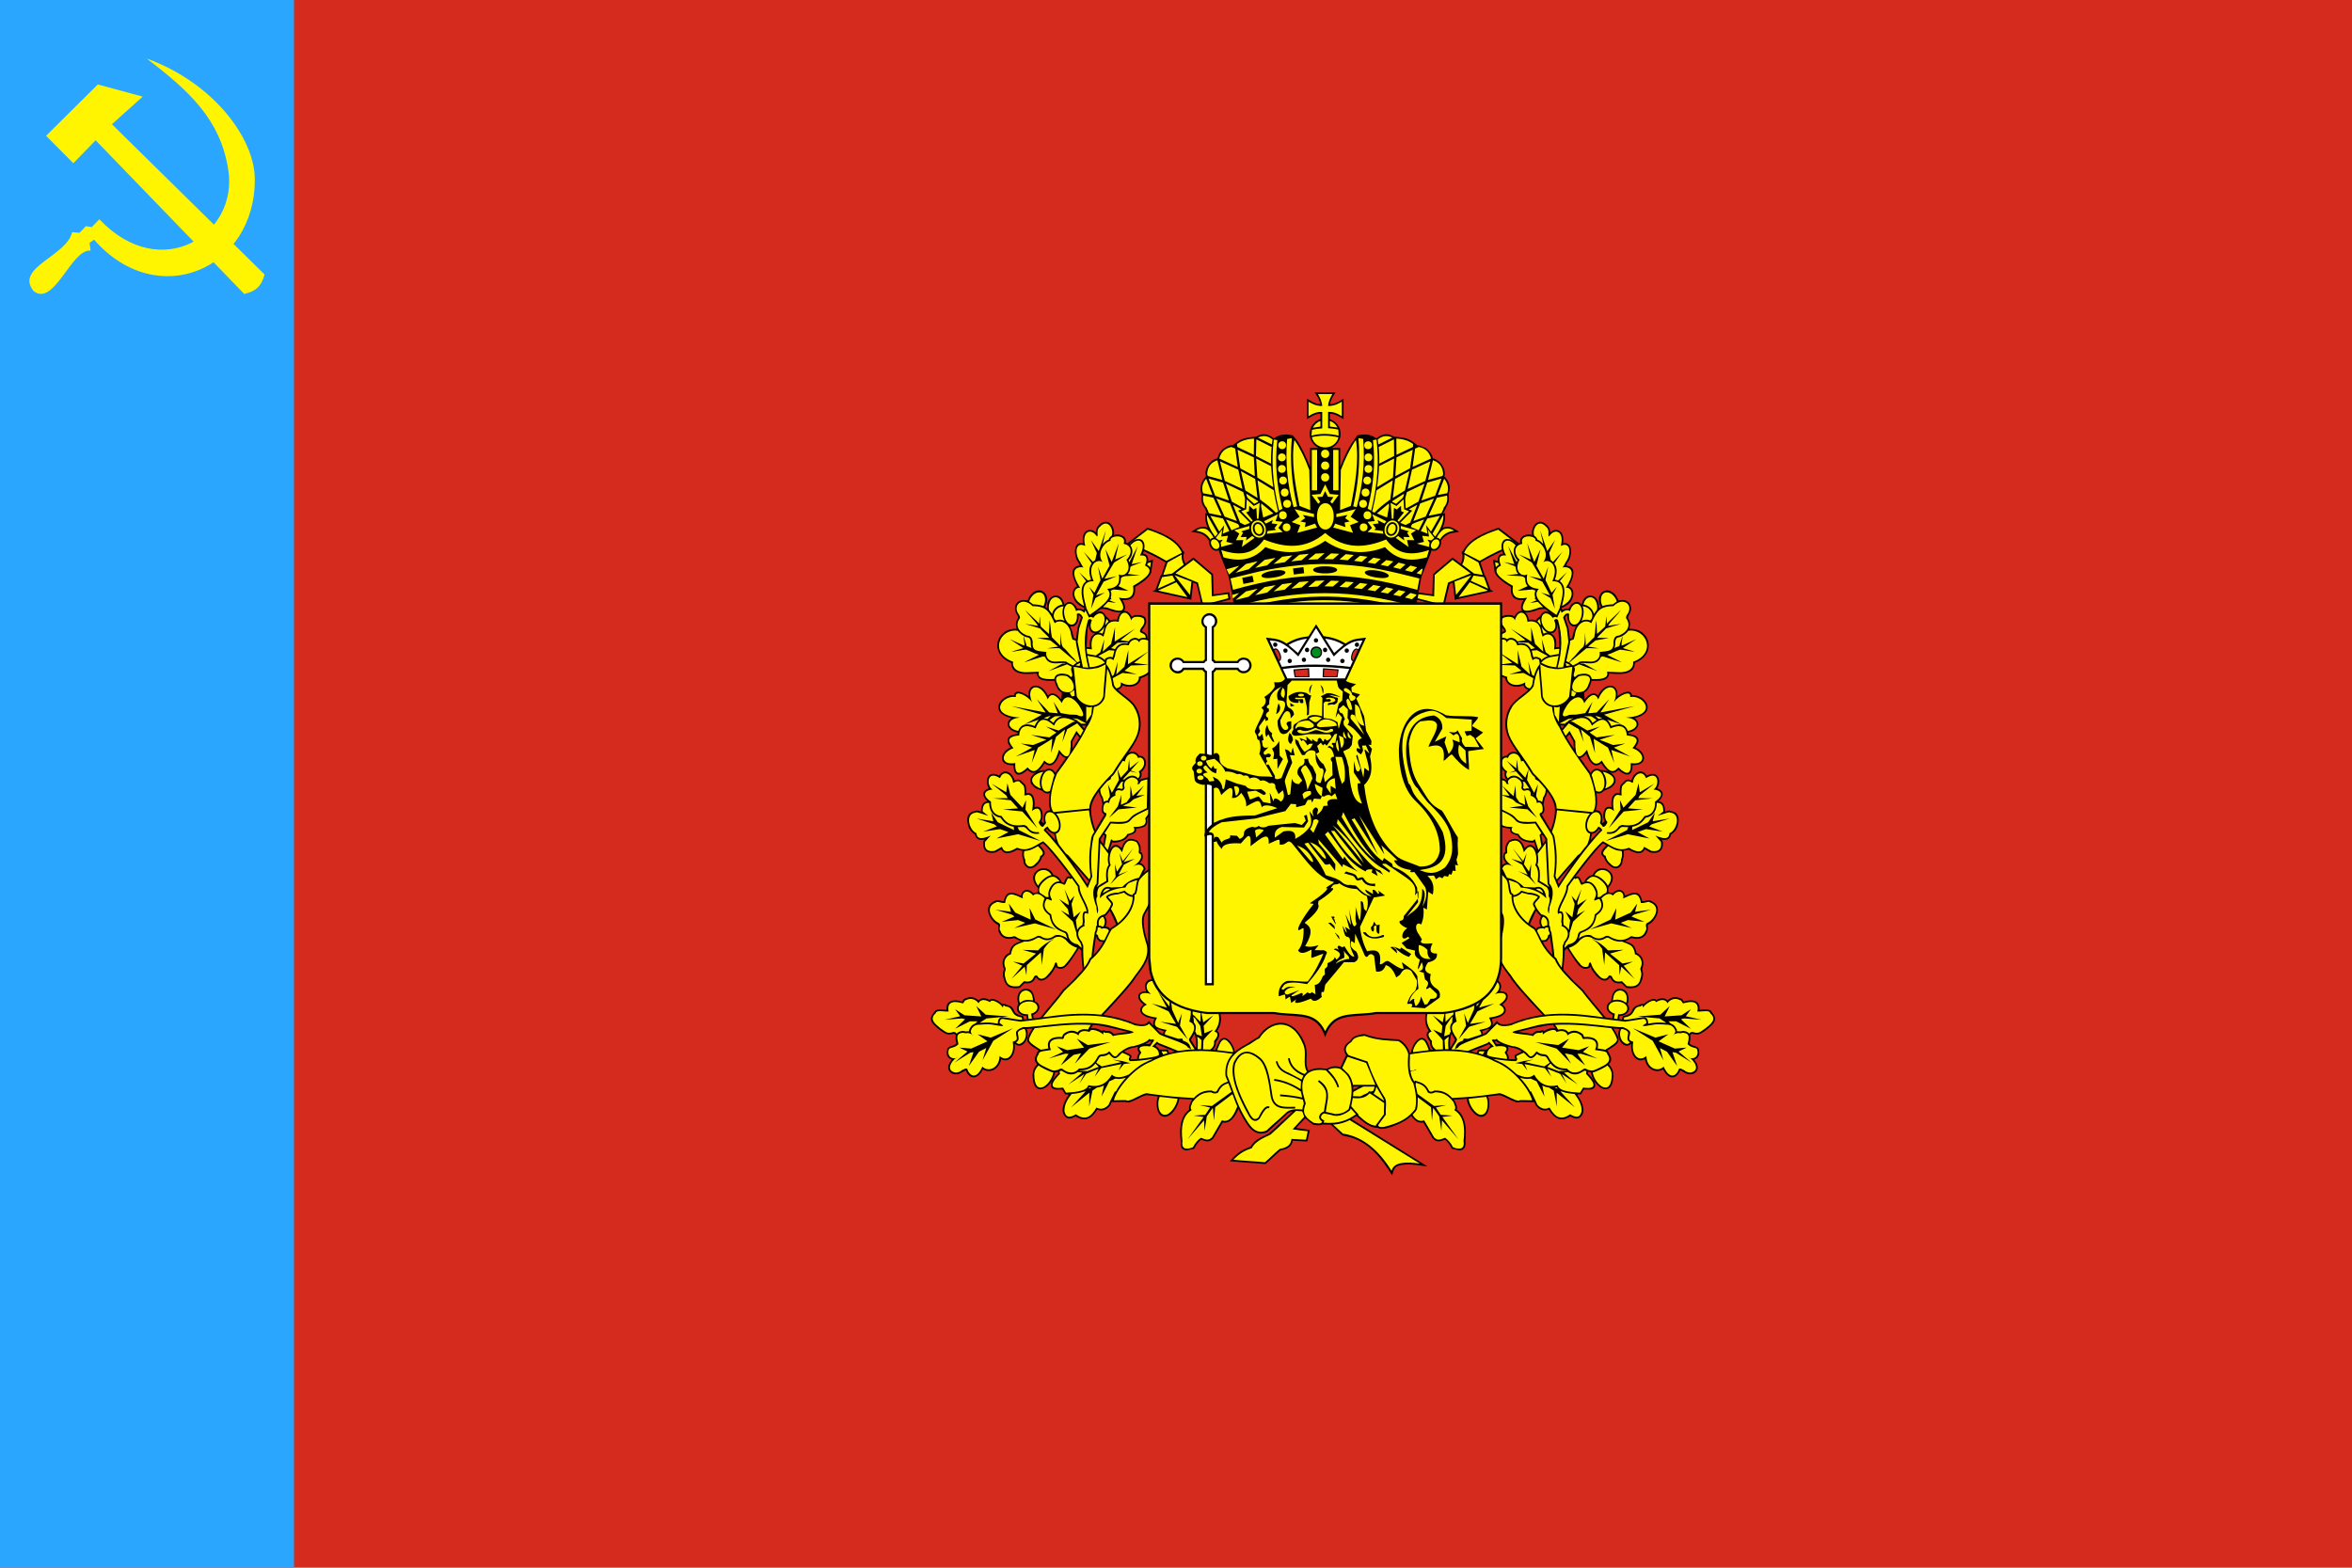 <svg xmlns="http://www.w3.org/2000/svg" xml:space="preserve" width="1500" height="1000" version="1.0" style="shape-rendering:geometricPrecision;text-rendering:geometricPrecision;image-rendering:optimizeQuality;fill-rule:evenodd;clip-rule:evenodd" viewBox="0 0 12000 8000"><defs><style>.fil2{fill:#fff500}.fil0{fill:#d52b1e}.fil3{fill:#000}.fil4{fill:#fff}</style></defs><path class="fil0" d="M0 0h12000v8000H0z"/><path style="fill:#2aa6fe" d="M0 0h1500v8000H0z"/><path class="fil2" d="m235 693 139 140 114-117c252 261 505 523 758 784 56-13 86-35 104-99L571 634l157-141-229-62-264 262z"/><path class="fil2" d="M752 300c336 123 547 405 548 613 4 459-497 680-820 310l-23 16 5 40c-98-10-186 290-291 206-96-121 169-177 197-300l38 3 32-34 30 5 39-40c315 333 713 75 657-256-40-254-200-400-414-563h2z"/><path class="fil3" d="M6298 3102h926l27-154c8-26 44-107 53-140 27 12 52-19 48-43-2-12 25-36 47-43l46-8c-27-17-46-32-79-23l-6 3c12-27 14-46 13-75l-10 1h1-1l10-19 7-15c19-30 11-54 11-62 1-14 18-42-12-82l-10-12c4-12 3-17 0-32-11-42-52-61-59-58 2-10-16-42-36-54l-36-14-5 2c-36-34-63-42-113-45-12 5-39-37-98 8-32-24-61-22-96-16l-31 43c-23 37-42 78-57 119v-97h-45c21-10 38-29 44-52h1c3-22 3-27-3-49l-1-1c-9-21-27-38-49-45v-28c28 1 47 14 70 28v-105c-21 13-43 28-69 28 4-24 15-39 28-60h-106c13 21 24 36 28 60-26-1-47-15-68-28v105c23-14 41-27 69-28v27c-23 8-41 25-50 47-6 21-6 26-3 48 7 24 23 43 45 53h-45v97c-15-40-45-106-70-140l-19-22c-34-6-63-8-95 16-59-45-87-3-98-8-33 2-68 8-94 29-27 20-8 8-39 17-27 9-46 28-55 55l-2 10c-7-3-55 16-62 72l3 18c-21 26-34 48-25 84 5 20-1 16 1 37 3 27 18 42 19 44l7 18 3 7-9-1c-1 32 1 45 13 75-9-8-37-7-54 1l-31 19c34 5 65 6 87 39 12 17 1 10 8 30 6 18 25 34 46 25 9 33 45 114 52 140l28 154z"/><path class="fil2" d="M7027 2912c-81-12-87 23-5 35 81 13 87-22 5-35zm-266-22c82 0 82 36 0 36s-82-36 0-36zm-266 22c81-12 86 23 5 35-82 13-87-22-5-35zm-217 40 148-36c137-29 279-45 419-35 157 10 247 34 397 71l-11 58c-351-98-594-97-940 0l-13-58zm319-51 53-7 4 31-53 7-4-31zm-259 48 52-11 7 31-53 11-6-31zm423-534c28 0 28 42 0 42s-28-42 0-42zm0-60c28 0 28 42 0 42s-28-42 0-42zm0-60c28 0 28 42 0 42s-28-42 0-42zm-221 19c27 0 27 40 0 40-26 0-26-40 0-40zm-382 315c-3 42 22 83 42 110l13-16-53-93-2-1zm17 3 46 81 25-33-7 43 33-13-32-64-65-14zm-36-103c-4 24 2 45 18 63l11 27 65 13-42-92-52-11zm15-86c-21 25-24 50-16 74l48 9-32-83zm101 208 28 55 41-17c-8-17-2-13-35-26l-34-12zm-49-107 42 92 63 23-36-90-69-25zm-40-102 34 88 70 24-30-91-74-21zm44-93c-32 11-49 34-51 70l3 10 74 20-25-100h-1zm81 227 36 91 24 12 27-11-61-62 17-7-43-23zm-37-108 31 92 62 34 3-1c3-59 5-37-7-82l-89-43zm-30-114 25 100 90 41-21-98-94-43zm59-73c-31 6-53 24-62 58v1l94 43-13-94-19-8zm75 238c7 28 2 16 41 52l20-10-1-4-60-38zm-27-115 23 99 62 38-12-97-73-40zm-17-109 14 95 74 40-5-96-83-39zm84-57c-30 2-60 8-87 28l2 15 84 40 1-83zm36 345 11 58 52-21-62-51-1 14zm-18-132 13 99 4 3 4-2-1 4c26 18 51 38 73 61l12-5c-9-37-17-73-22-109l-83-51zm-7-111 6 97 81 49c-5-36-9-72-11-107l-76-39zm1-98-2 85 77 39c-1-29 0-57 3-85l-78-39zm83 1c-23-18-45-24-75-10l71 35c1-8 2-17 4-25zm49 9c26 0 26 40 0 40-27 0-27-40 0-40zm-2 121c27 0 27 40 0 40-26 0-26-40 0-40zm6 59c27 0 27 40 0 40-26 0-26-40 0-40zm9 61c26 0 26 41 0 41-27 0-27-41 0-41zm12 58c27 0 27 40 0 40s-27-40 0-40zm113-153c-23-62-48-113-76-153-18 108 4 226 26 337l55 21-5-205zm-89-162-24 4c-10 122 2 238 33 348l18-4c-26-109-38-225-27-348zm-74 10-18-3c-13 106-7 225 27 363l17-10c-29-117-40-233-26-350zm176 50h27v206h-27v-206zm-536 405c15 12 27 27 35 43-7 1-12 2-17 9-15-26-39-40-73-45 17-10 34-15 55-7zm59 66c19 30-14 50-32 20-19-30 13-50 32-20zm20-65-5 36 34-4-8 31 36 9-63 17c-1-5 2-10-3-21l12-16-19 4-17-13 33-43zm61 4 78-22-1 15-41 13 9 6-12 23 30-1-3 18 32-23 12 10-65 46 7-35-37 1 17-34-26-17zm151-15c14 59-55 56-56 4-1-33 39-46 56-4zm8-3c18 73-72 72-73 8-1-43 52-60 73-8zm-17 6c11 34-26 45-36 12-11-34 25-46 36-12zm-106-85 25-10 3-51 36 34 30-16-6 81h-8l-3-55-15 8-21-19-2 28-14 6 33 41-6 7-52-54zm212 106-81 9 3-14 44-6-9-8 16-21-30-4 6-17-36 18-9-12 71-36-12 35 37 4-23 31 23 21zm0-106c27 0 27 41 0 41-26 0-26-41 0-41zm19 62c27 0 27 40 0 40-26 0-26-40 0-40zm41-73 99 25v16l-57-11 12 16-24 17 27 6-5 23 53-18c2 7 6 14 10 20l-101 27 15-39-44-16 41-27-26-39zm377-284c-27 0-27 40 0 40 26 0 26-40 0-40zm382 315c3 42-22 83-42 110l-13-16 53-93 2-1zm-17 3-46 81-25-33 7 43-34-13 33-64 65-14zm36-103c4 24-2 45-18 63-2 4 4-1-6 17l-5 10-65 13 42-92 52-11zm-15-86c21 25 23 50 16 74l-48 9 32-83zm-102 208-28 55-40-17c7-17 2-13 34-26l34-12zm50-107-42 92-63 23 35-90 70-25zm39-102-33 88-70 24 30-91 73-21zm-43-93c32 11 49 34 51 70l-3 10-74 20 25-100h1zm-81 227-36 91-24 12-27-11 61-62-17-7 43-23zm37-108-31 92-62 34-3-1c-3-59-6-37 6-82l90-43zm30-114-26 100-90 41 22-98 94-43zm-59-73c31 6 53 24 62 58v1l-94 43 13-94 19-8zm-75 238c-7 28-2 16-41 52l-20-10 1-4 60-38zm27-115-23 99-62 38 12-97 73-40zm17-109-14 95-75 40 6-96 83-39zm-84-57c30 2 60 8 86 28l-1 15-84 40-1-83zm-37 345-10 58-52-21 61-51 1 14zm19-132-13 99-4 3-4-2v4c-25 18-50 38-72 61l-12-5c9-37 16-73 22-109l83-51zm7-111-6 97-81 49c5-36 9-72 10-107l77-39zm-1-98 1 85-76 39c1-29 0-57-3-85l78-39zm-83 1c23-18 45-24 75-10l-71 35c-1-8-3-17-4-25zm-49 9c-26 0-27 40 0 40s27-40 0-40zm2 121c-27 0-27 40 0 40 26 0 26-40 0-40zm-6 59c-27 0-27 40 0 40 26 0 26-40 0-40zm-9 61c-27 0-27 41 0 41s27-41 0-41zm-12 58c-27 0-27 40 0 40 26 0 26-40 0-40zm-114-153c24-62 49-113 77-153 17 108-4 226-26 337l-55 21 4-205zm90-162 24 4c10 122-3 238-33 348l-18-4c25-109 37-225 27-348zm74 10 18-3c13 106 7 225-27 363l-18-10c30-117 40-233 27-350zm-176 50h-27v206h27v-206zm536 405c-16 12-27 27-35 43 7 1 12 2 17 9 15-26 39-40 73-45-17-10-34-15-55-7zm-59 66c-19 30 13 50 32 20s-13-50-32-20zm-21-65 6 36-35-4 9 31-36 9 62 17c2-5-1-10 3-21l-11-16 19 4 16-13-33-43zm-60 4-78-22v15l42 13-10 6 13 23-31-1 4 18-32-23-12 10 65 46-7-35 37 1-17-34 26-17zm-151-15c-14 59 55 56 56 4 0-33-39-46-56-4zm-8-3c-18 73 72 72 73 8 1-43-52-60-73-8zm17 6c-11 34 25 45 36 12 11-34-25-46-36-12zm106-85-25-10-3-51-36 34-30-16 6 81h8l3-55 15 8 21-19 1 28 14 6-33 41 7 7 52-54zm-212 106 81 9-3-14-44-6 9-8-16-21 30-4-6-17 36 18 9-12-72-36 13 35-37 4 23 31-23 21zm0-106c-27 0-27 41 0 41 26 0 26-41 0-41zm-20 62c-26 0-26 40 0 40 27 0 27-40 0-40zm-40-73-99 25v16l57-11-12 16 23 17-26 6 5 23-53-18c-3 7-6 14-10 20l101 27-15-39 44-16-41-27 26-39zm-156-126-24 49-45 4 34 46c3-4 7-7 10-9l-16-25 27-2 14-29 14 29 28 2-16 24c3 3 7 5 10 9l33-45-45-4-24-49zm1 230c57 0 57-134 0-134s-57 134 0 134zm-64-519c8-16 22-29 39-35v29l-39 6zm131 49c-19 69-118 68-136-1 49-11 87-10 136 1zm-44-84c17 6 31 18 39 34l-39-5v-29zm-91 45c19-4 36-6 52-7v-84c-31-1-51 10-70 22v-74c19 11 39 22 70 22-2-26-12-44-22-61h74c-10 17-20 35-22 61 31 0 51-11 70-22v74c-19-12-39-23-70-22v83c16 1 33 3 52 7l2 31c-54-11-89-12-139 0l3-30zm67 527c-100 85-205 77-312 33-47 65-108 91-218 54l11 37c95 27 159 7 214-52 108 43 215 31 305-32 90 63 197 75 305 32 54 59 119 79 214 52l11-37c-110 37-171 10-219-54-106 44-211 52-311-33zm493 182-27 23 24 7 8-28-5-2zm-996 3 13 27 52-45-65 18zm938-19c-9 8-18 16-28 24l36 9c8-8 17-16 26-24l-34-9zm-60-15c-9 8-19 16-28 24l36 9 27-24-35-9zm-63-13c-10 8-19 16-29 24l37 8c10-9 19-17 28-25l-36-7zm-66-12c-10 8-20 16-30 25l39 6c10-8 19-17 28-25l-37-6zm-68-10c-11 8-21 17-31 26l40 5c10-9 19-18 29-26l-38-5zm-73-8c-10 9-21 18-32 27l42 4c10-9 20-18 31-27l-41-4zm-75-4c-12 9-23 19-34 29l44 1c11-10 21-19 32-28l-42-2zm-79 1c-13 10-26 21-38 31l49-2c12-11 23-21 35-31l-46 2zm-83 6c-14 11-27 22-41 34l53-6c12-11 24-22 37-33l-49 5zm-87 10c-15 13-29 25-44 37l57-9c13-11 26-23 39-35l-52 7zm-90 16c-16 14-32 27-48 41l61-13c14-13 28-26 43-38l-56 10zm-95 21c-18 15-35 30-53 45l67-18c15-13 31-27 46-41l-60 14zm873 183-3 3 2 1 1-4zm-940-6 33-29-36 10 3 19zm906-29c-9 7-18 15-28 23l36 9c8-8 17-15 26-23l-34-9zm-60-15c-9 8-19 16-28 24l36 8 27-24-35-8zm-63-14c-10 8-19 16-29 25l37 7c10-8 19-16 28-24l-36-8zm-66-12c-10 8-20 17-30 25l39 7c10-9 19-17 28-25l-37-7zm-68-10c-11 9-21 17-31 26l40 5c10-9 19-17 29-26l-38-5zm-73-7c-10 9-21 18-32 27l42 3c10-9 20-18 31-27l-41-3zm-75-5c-12 10-23 19-34 29l44 1c11-9 21-19 32-28l-42-2zm-79 1c-13 11-26 21-38 32l49-3c12-10 23-20 35-31l-46 2zm-83 6c-14 11-27 23-41 34l53-6c12-10 24-21 37-32l-49 4zm-87 11c-15 12-29 24-44 37l57-9c13-12 26-24 39-35l-52 7zm-90 15c-16 14-32 27-48 41l61-13c14-13 28-25 43-38l-56 10zm-95 22c-18 14-35 29-53 44l67-17c15-14 31-28 46-41l-60 14zm-60 79c329-95 602-92 928 0l-1 5c-68 0-42 1-103-13-279-64-495-58-769 11-13 4-40 2-54 2l-1-5zm781 5c-219-52-430-52-634 0h634z"/><path class="fil3" d="m6089 2845 100 85 3 103 79-11 7 37-145 38-28-117-17-7-10 85 2 3-186-41-3 2v-3l-11-2 15-7 27-73 3-1 22-66c-36-21-73-40-111-57l-43 68 90-25-10 67-114 40-5 10-5-6-5 1 2-5-52-72 57-110-8-2 111-86c64 22 153 54 183 122l4-2 1 12-3 2c-3 17 0 34 9 49l41-31zm1322 0 41 31c9-15 12-32 9-49l-3-2 1-12 4 2c30-68 119-100 183-122l112 85-9 3 57 110-52 72 2 5-5-1-5 6-5-10-114-40-10-67 90 25-43-68c-38 17-75 36-111 57l22 66 3 1 27 73 15 7-11 2 1 3-4-2-186 41 2-3-10-85-16 7-28 117-146-38 7-37 79 11 3-103 100-85z"/><path class="fil2" d="m5872 2869-80 22-30 62 103-37 7-47zm-167 21 28-50 51 50-32 66-47-66zm123-81-67-27-24 53 46 45 45-71zm28-106c79 26 150 60 174 118l-79 41c-59-35-123-66-189-87l94-72zm173 127-72 40-22 64 45-7 60-46c-9-14-13-37-11-51zm-100 115 53-8 14 27-89 40 22-59zm-21 69 94-43 56 76-150-33zm84-79 87 33-8 68-79-101zm97-78 91 77 3 109 81-11 3 21-128 33-27-113-115-47 92-69zm1539 12 80 22 30 62-103-37-7-47zm167 21-28-50-51 50 32 66 47-66zm-123-81 67-27 24 53-46 45-45-71zm-28-106c-79 26-150 60-174 118l80 41c59-35 122-66 188-87l-94-72zm-173 127 72 40 22 64-44-7-61-46c9-14 14-37 11-51zm100 115-53-8-14 27 89 40-22-59zm21 69-93-43-57 76 150-33zm-84-79-87 33 8 68 79-101zm-97-78-91 77-3 109-80-11-4 21 128 33 27-113 115-47-92-69z"/><path class="fil3" d="M5588 3232c-27 16-30 38-27 71l-17-1 5-91 11-43c-10 28-2 64 28 64zm131-107c-11 9-17 23-19 38-12-2-25-2-36 3-9-14-21-20-21-21-1 0-16-43-54-16-2 1-3 2-5 4l30-24c10-4 30-1 43 4 14 6 45 15 62 12zm-187 593-13-15 20-1c-2 5-5 11-7 16zm-61 103c4-51-8-22 22-74l14 16c-12 20-24 39-36 58zm157 486 8-43-6-4c-19 30-20 20-2 47zm-40-72 47-79c-25-12-11-43-10-51-2-11-4-21-6-31-3-8-10-14-13-35-42 57-49 90-28 164l10 32zm-111 174 70 103 7-15-77-88zm-99-154c-15-1-29-14-36-25-2 2-4 3-6 5l49 53-7-33zm251 552c-14 24-30 47-50 66l13-96c4 2 0 4 4 12l13 15 20 3zm66-90c-10 8-24 13-32 24-5-9-7-10-23-13 9-16 8-38-4-53 11-3 21-20 27-28l32 70zm239 559c-19-7-16-8-34-27l38 13c-3 5-4 9-4 14zm-69 52-21-1c8-4 16-8 22-14 2 1 5 1 8 1-3 5-6 9-9 14zm-60 16c-3 11 0 18 7 28-9 18-10 12-10 32l-33 2c-3-4 12-15-3-25l-31-15c29-20 42-16 72-25l-2 3zm190 22-30 7c-2-6-5-12-7-17-72 0-25 3-63-19l9-9c10 8 70 29 91 38zm107-18-26-42 18-31c9 21 9 50 8 73zm-525-118c61 5 119 22 178 36l-73 10c-18-20-31-14-40-15-6-1-9-8-20 0-13-8-40-19-57-14l12-17zm729 352c0-1-1-3-1-5l9-3c18 46-17-18-8 8zm-223 29-8 13c-5 13-12 24-7 38-44 32-50 91-46 141 0 6 1 12 2 19-1 17-5 46 30 49l39-9s13-30 36-46c24 10 42 15 62-7 16-27 31-54 47-81 60 14 89-94 89-94l-21-52c34-3 42-3 69-17-11-13-15-13 0-43 16-31-33-50-53-56 15-33 22-36 53-46 26 24 26 31 45 33 7-17 4-12-25-46l-41-55v3l-3-4 4 28-55-9 1-1c-7-43-50-103-82-54l-19 43-12-1c19-19 15-39 16-41 0-1 34-37 6-55 25-37 23-72 10-111l-140-19-6-29c-71-28-89-62-146-89-22-10-68-32-84 7-6 15-1 26 4 39-18 0-44 4-40 31 2 15 15 27 27 36-34 27-15 57 29 68l26 6c-4 9-10 26-4 35-8-8-16-16-24-25-11 13-15 18-38 17-31 0-41-8-69-18-40-14-83-24-125-30 40-43 80-86 119-131 17-21 35-42 49-65 27-38 62-74 64-130 2-43-25-78-27-149-1-36 13-46 33-86 15-32 71-160 21-183-19-9-42 8-56 21l12-21c-5-16-12-27-30-31 19-19 19-33 10-54l-6-1c0-19 5-29-12-53-4-7-4-7-16-11-38-14-58 9-69 43-27-31-54-13-64 19v-1l16-48c6 5 56 0 75-22l9-12c6-5 32-6 38-23v-12c31-5 65-6 56-51l63-85c-18-12-36-24-53-36l2-92c-14 4-41 8-50 16 0 0-1-1-1-2 10-11 15-24 9-39 38-30 30-85-10-83-11-20-36-27-55-15 42-60 77-114 57-191-19-73-63-85-111-131 12-4 21-10 24-23 47 20 93-4 93-36 29-10 42-18 56-40 10-16 28-39 16-64l-16-17c5-12 24-25 10-57-7-16-10-19-32-25 2-25-15-31-29-38 5-14 32-34 20-64-3-8-4-8-11-12-16-7-45-9-60 3-8-16-22-32-41-29 15-14 2-42-6-56 49 4 69-19 64-67 27-15 127-75 62-113 9-25 9-54-22-57 28-69-20-102-70-48l-17-9c6-33-32-46-61-38 9-37-30-103-82-44-7 8-10 19-10 31-24-23-75-20-66 55-53-10-46 69-25 95l10 19c-63 5-32 74-14 106-31 11-30 58-3 85 6 7 28 23 40 25l-5 11c-10-6-20-10-32-7-15-34-47-45-64-21h-2c-12-72-94-55-88 19l-9-7c36-70-34-117-79-56l-12 24c-41-15-84 22-53 72 15 25-6 15-6 51l4 21c-106-5-143 128-28 174 0 70 94 56 131 54 3 28 23 34 51 37h39c2 10 12 38 20 47l18 15c-2 16-3 27-3 33-16-20-46-46-68-19-37-75-107-62-99 2-17-12-66-39-74-7v2c-68-3-134 88-14 118-34 22-22 62 32 74v6c-48 6-68 26-36 69-56 25-66 94 15 91 0 59 32 60 72 24 35 37 68-3 87-34 40 33 66-17 77-50 8 10 19 21 31 23l-54 76c-12-23-36-27-51-14-45-6-116 49-48 93l33 13c9 11 23 16 37 11-4 26-6 63 4 89-30-4-39 32-32 62l-2 3-12-10c15-26 6-89-35-71 2-22 3-70-30-73l-12 2c0-51-5-41-26-64-5-5-8-7-18-7l-16 4c-10-38-51-66-78-24-60-32-76 30-53 65-35 11-37 39-7 66-28 2-33 30-33 53-16-6-21-8-31-3-6 3-50 2-36 68 4 21 17 41 36 51 5 27 26 32 50 26-7 8-9 9-8 28 2 31 24 43 53 40 14-1 22-9 39-18 18 34 56 17 82 2l27 6c-6 28 3 38 4 47 2 8-1 21 16 35 31 25 71-22 78-46 3-11 39-17-11-64 6-4 11-7 17-11 36 31 114 134 142 171 0 1 0 1-1 1-22-13-29 21-34 30l-12-5c-5-16-23-33-41-35-30-62-101-30-104 12-1 19 11 40 23 53l1 23-22 5c-23-24-57-24-64 13-44-20-75-29-88 28-25-1-28-14-59 6-49 32 0 104 28 113 10 3-9 23 16 55 17 20 45 21 69 14l33 16c-29 12-48 13-58 60-26 10-40 40-33 67 8 31 5 1 0 38-1 13 7 50 25 64 19 15 57 11 62 8 8-8 16-15 24-23 50 8 53-30 58-30 32 50 88-22 101-57l1 7c37 20 55-7 77-37l40-61 12 12c0 10 1 20 1 30l6 67-52 57c-16 16-33 31-49 46-14 19-28 37-43 55-24 28-48 57-71 86-12 2-23 3-35 5l-3-18c35-13 45-53 9-70-3-27-10-65-47-63-41 3-49 47-37 79-20 27 1 58 41 60l2 16c-5 1-10 1-14 2-2-6-3-12-5-18-59-12-36-29-62-49-10-7-20-6-27-11-4-3-12-6-17-1-11-11-48-37-65-21-19-10-41-14-57 2-21-20-45-20-70-9-6 2-10 10-13 15-41-13-85-7-80 42-15-1-51-7-60 8-12 18-36 36-2 71 15 15 54 48 74 47 35-2 23-9 36 4-4 14-1 29 3 42-19 18-43 10-47 30-4 17-5 32 9 45 4 3 8 6 14 8-45 51 3 89 44 69l27-15c21 50 62 47 88-5 35 23 84-1 93-52 39 22 76-19 69-79 36 35 82-27 61-75l30-3c-43 67-34 72 32 113-9 6-8 11-10 15-4 10-22 31 2 55-23 23-26 47-22 78 10 92 100 42 113-36l14-3c1 2 1 5 2 7-17 17-67 72-15 83h35l16 25c17-1 10-2 17 2-20 29-47 79-18 111 15 17 38 9 54-1 48 31 82 11 110-34 23 8 42 3 59-14 9-8 9-12 15-25l71-1c5 1 6 4 19 2 28-6 75-40 93-36l53 6c-15 31-7 115 43 103 33-8 62-58 66-91 22 2 44 3 66 4zm-596-2421c14-12 17-32 16-51 6 2 10 8 12 13-22 64-16 41-25 109-3-2-7-4-11-5l-8-32-11-28c10 3 18 1 27-6z"/><path class="fil2" d="m5458 3537 23-15 2 29-14 3-11-17zm-241 1782c16-13 24-46 11-68-11-1-36 9-35 21 1 15 13 36-9 47 11 11 18 11 33 0zm749-183-58-77 46 83-78-21 86 40 38 64-80-11 85 26 55 64-40-70 10-63-19 49-31-68-10-85-4 69zm129 219c-14-25-37-50-26-55-11 5 59-61-1-87 15-57 5-59-2-105-61-21-97-72-158-93-53-30-80 25-35 58-58-20-82 16-21 54-17 3-68 50 51 66-21 40-14 51 50 63-8 8-10 16-10 23l68 22 22-1 2 10c34 12 33 20 43 46l17-1zm-506 72c-21 27-46 35-79 35l-2 2 40 2 58-22-17-17zm294-24c-43 8-100 13-118 12-16-15 9-21-7-28-12-6-22-11-32-15-21 16-33 51-67 6-29 21-44 4-52 22l-14 23 4 2v1l24 16 100-22-44-13c48 7 44 6 91 18l-34 5-27 33 15-33-104 21-33 44 20-41-64 26-34 50 25-49-81 53 70-60-16-3c-11-1-7 5-26 10-31 8-51-12-63-17l-10 2c1 5 1 9 2 14-27 28-77 83 16 70l15 26c30-3 104-3 114-38 50 12 91-4 120-54 18 19 51 16 87-1 5-3 30-29 59-48 23-15 41-20 64-32zm43-38 9 16 21-6c-1-4-3-7-4-10h-26zm-603-1426c-7 0-14 3-23 6-61 27-29 67 11 79-12-26-6-62 12-85zm34-7c-45-7-61 101-17 108 6 0 12-1 17-4l18-68 5-13c-5-12-13-21-23-23zm-165-806c-22-47 32-79 76-33 69 1 84 24 113 87 34-25 79 5 84 61 3 13 4 11 7 23 4 0 11 3 17 6-1 13 16 86 20 104-4 2-9 4-13 6-6-7-14-13-14-17-27-23-32-38-59-61-12-17-7-52-11-73 2 14-4 51-2 66-12-11-31-32-43-43-7-31-5-56-12-87-1 24-2 47-3 70-14-12-28-25-42-38-2-18-3-36-5-53-2 10-1 28-3 39-15-19-57-52-71-71 13 25 52 57 65 82-22-4-44-7-67-10 26 7 52 15 77 23 14 16 33 32 47 48-19 0-43 0-62 1 23 4 45 8 68 12 13 10 26 21 40 32-15 1-42 7-56 8 16 2 46-2 63 0l87 73-18 15c-13-6-25-12-34-19-21-5-46 0-63-1-35-2-44-32-39-49-47-5-75-3-70-52-4-27-16-31-30-32-49-21-59-57-35-89 0-14-4-14-12-28zm109-103c-21 0-42 21-50 46l20 15c1 0 29 0 53 9 17-33 7-71-23-70zm85 25c-34 0-39 55-33 65l15 20c4-24 27-45 53-48-4-21-18-37-35-37zm41 46c-42 2-67 50-39 72 14-6 30-5 43 2-11-21-14-52-4-74zm195 38c-14-6-32 3-44 21-11-7-15-6-22-1l-18-38-5 13c-20-16-32-15-43-9-19-62-72-41-59 24 14 66 71 58 63-9 12-8 24 3 31 18l-19 56-8 68 27 130 28 2c-24-87-25-164-2-242 5-8 12-8 20 0-26 58 30 83 58 25 11-25 8-51-7-58zm-56-376 30 66-8 36-12 9-47-51 41 59c-18 23-13 57-3 83l-17 4-44-42 36 46c-39 27-20 90-11 126-9-3-19-11-32-22-35-40-11-76 12-70-80-128 26-103 19-104-8-2-19-32-23-34-24-39-20-101 30-76-20-74 30-95 60-48 9-5-7-32 15-50 43-47 73 19 60 46-1 2-12 5-15 19-12 5-23 14-31 24l16-70-36 105-40-56zm181 100c21-14 41-70-14-81 18-53-76-43-67-15-28 4-75 62-40 109-25-21-85 12-46 97-88-3-40 114-37 138l16 34c87-59 123-97 90-133 59-5 66-36 59-74 29 16 70-19 39-75zm-39-84-36 96-32-66 21 85-37 66-22-62 13 69-31 65-27-30 22 40-12 71 22-54 48-28-45 14 39-70 68-28-64 14 49-83 67-42-61 26 18-83zm108 63c37-66-2-104-49-52 19 22 10 58-9 76l4 10 43-82-31 92 54-11-56 21c-11 8 0 20-18 40l63 7-77 4c-5 2-17 3-21 11 0 0 1 27-13 40l52 24-76-7-16 6c6 12 5 24 1 36l4 5-11 8 34 14-40-6-27 28c12-1 23 1 34 6 72 26 89 8 48-55 50 10 81-1 72-60 75-43 111-80 61-104 17-39 5-56-26-51zm-623 384c-93-14-148 114-24 158-6 33 23 58 80 53 17-1 35-1 52-2-8 25 9 41 78 37 6-34 46-30 70-22 6 2 19 19 19 9 11-9-12-33 1-49l-25-13c-32 12-63 24-95 35 26-13 46-26 70-38 6-1 12-1 19-1-17-12-86 21-106-34-4-1-7-2-11-2-22 6-73 24-96 30 17-10 59-29 76-39-27-7-41-18-67-26-23 2-51 9-74 11 19-7 42-12 61-19-22-14-48-31-70-46 25 12 50 23 75 34 4-15-6-34-3-49 3 18 12 33 15 51 9 3 17 6 25 10-9-21 5-52-23-55-15-2-39-20-47-33zm496 94-20-6 33-27 53-2c-1 2-2 3-2 5-28-4-51 4-64 30zm-52 56 1-7c11-7 24-14 38-7 1-3 2-5 3-8l7-27-28-2-55 30c13 4 25 11 34 21zm184-162c15-18 24-34 13-52-18-11-60-13-62 12-18-61-61-48-64 6-37-8-66 4-72 58-6 6-1 11-7 18-24-24-70-14-58 65-10-2-19-3-27-3l3 26 44 8 23-17 21-68-9 66 43-40 20-85-2 73 105-66-75 59 41 6c14-18 37-24 53-11 8-8 24-8 34-6 3-35-43-15-24-49zm-186-9c-7 12-17 24-30 30 7 0 13 2 19 6 1-3 2-5 4-7l7-29zm21-27c-3-5-7-9-11-13l-7 33 18-20zm216 157c16-19 10-35 0-53-18-11-57-21-59 4-14-27-48-14-54 14-37-8-65 4-71 58-6 7-2 11-8 18-12-12-24-8-33-2l-3 22c14 17 25 40 30 61l9-6 20-68-8 66 42-40 20-85-2 73 105-66-74 59 75 10-90 3-34 27 63 18-73-7-50 27c7 29 2 35 19 52 21-5 25-16 22-31 51 30 98 4 92-28 32-9 51-22 59-38 19-24 25-52 6-67-10-4-10-8-3-21zm-427 123c-3-1-5-1-8-2-39-7-61 5-42 42 4 16 13 27 25 36 52 19 73-12 48-54-5-8-13-13-23-22zm-90 223c35-24 19-19 66-19-21 3-36 14-46 34l-20-15zm-30-10 36-12-17 17-19-5zm174 5-27-4 25 12c1 6 17 10 18 16 14-1 15 1 28-1l-44-23zm-81-81c-27-41-57-58-72-19-40-98-117-69-80 15-21-33-90-67-83-27-69-13-149 94 22 105-70 4-73 56-10 68 15-39 48-39 84-25 5-12 12-25 22-33l-74 25 89-50-157-44 176 33-46-69 65 69 43 4-22-59 37 58 49 8c0-1 34 1 33 1 39 19 40-1 18-37-20-39-75-84-95-22l1-1zm69 94c-50-26-90-28-109 21-36-32-71-52-94 14-52-23-81-11-84 36-69 6-55 34-29 65-67 23-69 89 9 76-3 58 18 65 63 22 33 41 60 8 85-35 31 33 56 14 75-55 41 57 61 42 60-44 10-18 19-35 29-52 4 4 6 7 6 8l14 17 15-28-31-36-51 30-25 66 14-65-46 38-26 83 7-73-73 45-32 78 15-66-97 34 84-46-58-21 62 8 69-27-79-25 94 13 36-25-54-31 65 21 74-44 12-2zm-713 1489c3-18 37-8 66-9-12-62 45-50 70-42 9 2 10-18 19-16 21-13 49-6 64 16 0-3 13-32 58-6 9-24 64 16 65 28 5-9 1-18 14-6 47 3 19 47 83 56 1 5 2 8 2 12-25 2-92-17-108-12-14 4-16 20-16 32-42-7-46-8-93-4l35-23 113-10-117-9-48-44 26 53-86-6-48-31 26 36-80 18 89-7 16 4-51 49 75-38h39c-20 21-8 7-23 17-15 11-17 24-20 27h1l-1 7c-18-2-8 3-24-1-13-3-30 2-39 13-2-2-3-4-5-6-14-8-16 3-35 1-12 2-30-15-42-22-23-20-62-45-25-77zm468-60c56-6 72 47 19 62l4 25-17 2-3-24c-61 3-64-58-3-65zm29-6-3-18c-9-52-84-41-65 31 13-8 19-15 43-16l25 3zm106-313c-30 13-59 33-81 58l-79-3 69 19-64 51-54-10 48 21-56 68 68-63 9 44 2-52 72-65 4 64 11-82c18-25 28-37 51-49v-1zm-152 13c-39 17-59 15-67 65-20 5-46 32-27 72 2 12-11 21-1 50 8 43 38 44 70 40 8-9 17-17 25-25 22 5 40 2 49-19 3-9 9-12 18-9 12 24 34 18 50 0 18-19 34-39 40-62 4-8 7-8 11 0 1 5 2 9 3 14 13 8 30 2 37-6 28-31 44-58 63-88-17-5-37-16-49-30-8-9-9-13-28-23-10-5-18-4-31-2-8 1-37 31-78 6-20-12-22 11-67 17h-18zm473-780 22-34 11-3c-5 10-5 22-2 33-8 12-11-3-31 4zm-19 30 2-6v5c-1 0-2 1-2 1zm127-187c-7-29-55-37-67 18-4-2-8-3-11-3l-44 68c-12 16-16 9-17 25l-18 11c-12 13-24 27-35 41-1 13 3 27 13 42 2 8 3 16 5 23 4-5 13-8 20-7 10-35 17 6 1-84l20 44 36-66-8-56 17 45 36-39 7-55 3 46 49-39-44 50 33 12-36-8-38 42 10-1s35-39 69-5c9-11 11-22 3-35 47-30 26-83-4-69zm-298 653c-2 50 55 106 43 143-20-14-21 4-17 35 2 14-6 11 0 26-33 12-47 44-14 82 2 14 7 10 7 23-1 28 0 67 5 108 19-24 27-47 27-47l10-9c4-46 12-91 17-126 9-11 1-25 11-35-4-30 9-49 39-55 16-17 26-33 32-48 11-10-35-37-22-46 11-9 31-17 59-17 13-3 20-6 33-10 12 13 26 22 41 23v-5l9-6c9-22 7-45 15-65h-5c-31 12-43 9-56 37-50 4-98 19-131 55 3-31 17-70 58-55l57-3c42-42 71-42 85-47 8-13 16-33 24-46-5-18-24-30-55-11 27-18 51-41 39-64-22-4 7-23-21-61-36-17-59-7-73 52-46-78-77 29-58 66-18 20-16 52-12 85h-1c-15 9-30 19-46 28-9 11-12 26-9 46-19 23 17 64-2 88 1-12-3-23-3-35-13-34-29-85 1-118l11-229 58-87c125 8 74-14 139-45l48-24 3-147c-20 6-36 4-40 23l-12 2c10-14 2-21-7-29-11-4-21-12-43 4-17 11-19 26-14 45-6 13-13 15-20 12-20-6-31 4-27 26-26 9-30 24-32 38-17-10-31 4-30 36 4 23 22 6 14 29l-63 104c-15 69-17 137-7 206l-24 59c-31-51-146-219-224-295 4-10 11-15 20-19 30 53 74 24 52-34-24-62-79-47-60 16l-13 16c-7 14-28-18-24-22 15-18 11-36 8-52-11-35-46-1-43-2 5-21 13-85-21-84-10 4-20 2-19 3 3 3 4-41-3-50-6-7-15-13-21-21-17-6-27 9-32 6-5-46-51-68-67-23-68-45-70 40-38 58-32 2-63 24-8 62-1 29 7 68 54 73 15 22 35 54 102 47 20-4 21 4 28 6 16 26 38 32 59 29 1 2 2 5 4 8-60 10-60-39-86-34l-25 1 7 15 111 56-115-35-111 22 61-33-43-15-86 13 70-27-14-11-90-29 86 14-11-44 34 49 83 40-2-17c-32-6-49-20-67-46-40-6-58-38-58-76-26-1-34 17-33 44 9 7 19 15 28 22-30-9-68-24-62-16-57 2-38 88 2 105 3 36 36 27 73 12-10 10-20 21-29 32-5 37 11 52 49 46 12-7 25-14 37-21 10 34 39 28 77 5 58 24 93-13 133-33 23 16 92 96 186 228zm329-512-59 54-10-55-2 61-18 25-29 13 3-52-19 60-45 59 49-44 93-9-71-9 35-16 19-17 59-23-44 5 39-52zm65 86c-14-9-27-18-40-27l-2 62c-29 14-72 30-92 56-19 24-68 18-100 16l-32 50c3 3 6 6 10 9l-10 56c5 7 10 14 16 21l17-56c3 3 7 5 10 8 37 1 61-10 73-34 33-6 43-17 31-36 39 0 72-5 60-44 19-27 39-54 59-81zm-670 36 3-48-18 39-62-66-15-59-6 46-75-44 74 59 9 15-75 1 90 10 37 41-76 6 98 10 77 86-61-96zm551 197-54 66-18-40 14 56-26 38-11-39 4 65-28 40c51-52 29-36 92-69l-50 19 28-51 56-31-58 18 51-72zm-354 187c12 2 14-49 32-29 3-2 5-3 8-4l30 42c0 19 7 37 15 54 9 19 29 54 30 73-31-8-17 49-20 56-1 4-2 8-1 13-11 5-22 15-27 26l-7-50 25-45-36 30-11-68 15-42-23 26-28-60 21 68v14l-48-31 44 51 7 31-43-25 62 58 18 58c-2 28 17 44 20 50l6 19v7c-6-6-13-12-20-18-23-4-46-18-49-52-5-5-2-12-21-17-58-24-61-59-65-84-37-24-40-49-26-73 3-17 33 15 29-4-6-10-11-23-8-36 10-29 28-62 71-38zm-198-127c-4 21 22 53 52 20 15-12 22-25 25-40 23-10 12-26-12-50-26 15-41 23-70 25-3 13-3 29 5 45zm158 92c-21-16-47 2-66 20-15 15-28 37-18 56l25 16c5 5 8 7 21 5-10-31 16-78 50-79h5c-3-6-9-12-17-18zm-24-14c-29-58-122-12-68 54 10-22 42-51 68-54zm-283 139c8-8 19 4 46 3 11-66 45-43 91-23-8-30 21-53 52-15 17-17 40-6 59 15-4 5-11 26-9 38 2 21 18 37 34 48 13 85 75 80 83 95l8 26c-7-13-47-27-65-18-19 15-44 23-72 3-7 0-10-6-26 5-56 29-85 8-106-5-43 13-64-1-73-27-11-13 8-31-9-41-30-10-77-81-13-104zm200 87-29-58 6 59-79-36-33-46 11 42-81-11 85 25 14 10-65 27 83-9 37 14-56 27 105-24 108 31-106-51zm338 48c-7-11-12-6-19-7-1 3-1 5-1 8-2 18-5 9-7 26 5 2 8 5 10 8-2 9 4 12 11 21 7 2 14 2 20 2l24-48-6-9c-15-5-26-5-32-1zm7-62c11 12 14 34 2 50-2 0-4 0-6 1-6-6-12-5-17-5 2-3-10-33 21-46zm-572 617-67-17 50 36-83 37-60-5 41 20-67 57 81-51 17-3-24 71 52-73 37-19-19 63 55-100 101-64-114 48zm767 74c4 6-11 10-11 35 17-2 102-11 102-22 0-19-11-31-25-38h-1c-1-1-4-2-9-3 39-38 16-24 39-16 26 10 67 26 94 38l54-7 14-1-19-10c-4-21-135-56-147-69-13-14-37-38-51-52-11 13-35 16-72 8-206-89-406-36-578-19 0 0 0 1-1 1-30-4-60-9-90-14-18-4-21 11-21 21 34 20 16 17-29 9-20-5-46-3-73-1-22-1-39 10-45 32-1 11 10 23 11 23 4-2-20-15-31-12-9 3-17-4-26-1-27 4-26 22-17 57-18 22-49 16-49 29-7 18 0 51 42 42-2-11-73 58-11 74 15 2 28-5 37-13 20-7 6-7 25-7 15 42 49 56 78-10 30 30 86 9 88-54 43 36 79-12 67-73 35-9 15-24 17-50 7-13 22-20 38-25 13 2 38-1 72-5 11 0 20-1 29-3 98-11 244-26 349 3 66 19 115 25 111 33-29 11-70 8-105 18-8-10-16-19-38-16-15-9-9-1-12 9-4-12-65-39-69-14-50-16-57 15-56 18-20-18-48-19-67-2-8 0-6 19-14 20-26-3-85-3-60 56-28 6-63 4-62 21-30 40 13 57 40 70 13 6 35 18 45 13 20-1 19-12 35-8 22 18 56 32 85-1 25-1 61 1 92-54 16-34 34-6 62-34 0 1 2 2 4 3 3 1 23 41 41 12 6-8 50-43 78-41 89-23 81-43 82-38 13 11 13-4 25 7-6 9-15 22-21 32-28-4-73-3-46 29zm-272-36-56-33 37 46-86 13-53-20 32 29-74 34 85-25 17 1-40 59 66-54 38-8-32 53 74-77 108-33-116 15zm-251 104c-13 12-22 29-22 46 0 120 85 55 97-10-17-3-62-25-75-36zm270 113-16 5c2-2 4-4 5-7 4 1 7 1 11 2zm-102 33c-21 27-38 56-36 89 9 37 34 29 58 14 53 38 81 7 105-34 24 12 44 5 62-14 11-27 21-43 33-70 1 1 2 3 3 4 14-27 32-50 53-73-36 12-51 5-54 5l-31 14-40 78 12-57c-19 10-30 9-35 11l-23 15-17 82 1-71-93 75 74-82-11 2c-18 7-43 10-61 12zm641-292c4 18 4 40 2 63h18l2-46c-6-6-13-14-22-17zm-20-103c2 9 3 19 3 30 12 11 12 30 7 46 3 4 5 9 7 15l8 2 19 7-8-53-26-38-10-9zm125-30c-44-6-88-12-131-18 9 46-8 28 18 49l-1 1 26 25 1-63 13 65 52-36-50 54 4 38 45-19c-9 9-47 45-50 56l-2 45 37 1c13-10 22-22 19-43 23-27 24-43 2-49 28-35 29-71 17-106zm64 172c-38-54-52-9-67 29l79 10 3-3c-2-11-7-23-15-36zm-360 267c-13 25-11 92 27 92 27 0 60-48 64-82l-91-10zm374-31-108 78-63-5 54 13-25 37-59 4 51 7-82 114 84-97 3 54 11-74 31-44 6 65 6-68 95-72c-1-4-3-8-4-12zm-15-41c-22 8-44 10-61 50-16 10-28 3-36-1-35 0-63 9-95 50-5 17-15 28-4 41-46 28-56 84-47 157-6 37 12 48 53 33 12-22 26-39 41-49 24 9 39 17 57-3 17-29 33-57 50-86 39 14 63-25 83-83-15-36-27-72-41-109z"/><path class="fil2" d="M5512 3383c-8 3-16 6-24 12l20 4 4-16zm163 117c-5-36-13-65-26-88-3 44-8 88-11 132 0 15-3 24-13 37-11 15-25 23-44 27-4 39-13 69-37 104-28 63-100 166-152 237-36 90-40 167-17 195l183-18c-2-56 75-137 119-181 47-81 103-141 123-193 19-52 10-104-13-141-19-39-93-72-112-111zm-38-118c-27-34-61-28-89-36l12 59c33-2 47-8 77-23zm27 1155-38 21c7-19 19-28 38-21zm-9-180c-14-19-28-37-41-55l-10 209c0 1-5 7-7 17 8-12 35-25 48-33-2-25-5-60 12-82-7-18-5-37-2-56zm13 281c15 25 27 50 35 73 39-31 77-83 76-134-17-1-32-10-44-22l-33 9c-16 1-34 4-49 13 10 15 34 29 23 46l-8 15zm-112-503-168 17c32 35 31 95-1 102 2 19 7 38 16 56 11 14 23 29 34 44 4 4 9 7 13 10 30 35 69 78 108 124 10-25 5-12 2-53-4-44-3-87 4-131 5-36 3-35 19-59-13-30-22-65-27-110zm-277 1112c-14 21-24 40-29 56-3 15 28 34 60 54l39-7c-13-49 27-62 70-58 5-15 4-13 13-20 22-14 42-17 66-4 12-17 34-18 53-14 4-8 8-16 15-24-43-3-96-1-139 2-34 3-69 6-103 10l-45 5zm509-680c3 63-37 129-115 175-25 35-34 93-106 155-11 26-31 55-81 106l-56 54c-29 40-72 88-109 134 109-15 190-24 297-13l1-1c68-73 144-154 172-199 40-51 81-106 54-174-10-32-29-108-12-140 109-188 72-285-17-177-14 17-8 48-21 77-4 2-5 0-7 3zm84 851c-87 32-173 136-189 197 37 0 66-3 65 1 18 9 92-46 109-36 113 16 143 18 234 23 23-25 47-37 81-38 18-1 8 2 21 5 16 5 17-7 23-16 17-27 37-30 65-40l22 60c26-3 48-6 58-12-11-12-1-24 4-41 31-40-121-63-86-63 8 5 20 12 36 1 17-40 40-41 61-49-3-8 41 40 38 32-2-1-51-58-50-60 34 32-278-82-492 36zm-231-2028c-13 7-37 20-51 20-53 12-69-3-112-7 5 52 11 100 16 152 30 54 113 66 135-1 2-55 10-109 12-164z"/><path class="fil2" d="M5572 3606c-11 6-23 3-30 0v78l26-37 4-41z"/><path class="fil3" d="M7912 3232c27 16 31 38 27 71l17-1-5-91-11-43c10 28 2 64-28 64zm-131-107c11 9 17 23 19 38 12-2 25-2 36 3 9-14 21-20 22-21 0 0 15-43 54-16 1 1 3 2 4 4l-30-24c-10-4-29-1-43 4-14 6-45 15-62 12zm188 593 12-15-20-1c2 5 5 11 8 16zm61 103c-5-51 7-21-23-74l-14 16c12 20 24 39 37 58zm-158 486-8-43 6-4c20 30 20 20 2 47zm40-72-47-79c25-12 11-43 10-51 2-11 4-21 6-31 3-8 10-14 14-35 41 57 48 90 28 164l-11 32zm111 174-70 103-7-15 77-88zm99-154c15-1 29-14 36-25 3 2 4 3 6 5l-49 53 7-33zm-251 552c14 24 30 47 50 66l-13-96c-4 2 1 4-4 12l-13 15-20 3zm-66-90c10 8 25 13 32 24 5-9 7-10 24-13-10-16-8-38 3-53-10-3-21-20-27-28l-32 70zm-239 559c19-7 16-8 34-27l-38 13c3 5 4 9 4 14zm69 52 21-1c-8-4-16-8-22-14-2 1-5 1-8 1 3 5 6 9 9 14zm60 16c3 11 0 18-7 28 9 17 10 12 10 32l33 2c3-4-12-15 3-25l31-15c-29-20-42-16-71-25l1 3zm-190 22 30 7c2-6 5-12 7-17h43l20-19-9-9c-10 8-70 29-91 38zm-106-18 25-42-18-31c-9 21-9 51-7 73zm524-118c-61 5-119 22-178 36l73 10c19-20 31-14 40-15 6-1 9-8 20 0 13-8 40-19 57-14l-12-17zm-729 352c0-1 1-3 2-5-4-1-7-2-10-3-17 46 17-18 8 8zm223 29 8 13c5 14 12 24 7 38 44 32 50 91 46 141 0 6-1 12-1 19 0 18 4 46-31 49l-39-9s-13-30-35-46c-21 8-41 17-63-7-15-27-31-54-47-81-60 14-89-94-89-94l21-52c-34-3-42-3-69-17 11-13 16-13 0-43-16-31 34-50 53-56-15-33-22-36-53-46-26 24-26 31-45 33-6-17-4-12 25-46l41-55v3l3-4-4 28 55-9-1-1c7-43 51-103 82-54l19 43 12-1c-19-18-15-40-15-41-1-1-35-37-7-55-25-37-22-71-10-111l141-19 5-29c72-28 89-62 146-89 25-11 64-30 82 3 9 16 4 29-2 43 18 0 44 4 40 31-2 15-15 27-27 36 34 27 15 57-28 68l-26 6c3 8 9 27 3 35 8-8 16-16 24-25 11 13 15 18 39 17 31 0 40-8 68-18 41-14 84-24 126-30-41-43-81-86-120-131-17-21-35-42-49-65-27-38-62-75-64-130-2-43 25-78 27-149 1-37-13-46-33-86-15-32-71-160-21-183 19-9 43 8 56 21l-12-21c5-16 12-27 30-31-18-19-19-33-10-54l6-1c1-18-5-29 12-53 4-7 5-7 16-11 38-14 58 9 70 43 26-30 53-14 63 18l-15-48c-6 5-57 0-76-22l-9-12c-6-5-32-6-37-23l-1-12c-31-5-65-6-56-51l-63-85c18-12 36-24 53-36l-2-92c14 4 41 8 50 16 1 0 1-1 1-2-10-11-14-25-9-40-37-29-30-85 10-82 11-20 36-27 55-15-42-60-77-114-57-191 19-73 64-85 111-131-12-4-21-10-24-23-47 20-92-4-92-36-29-10-43-18-57-41-10-16-31-44-12-70l12-10c-4-12-24-25-10-57 7-16 10-19 32-25-2-25 15-31 29-38-4-14-32-34-20-64 3-8 4-8 11-12 16-7 45-9 61 2 7-15 21-31 40-28-15-14-2-42 6-56-48 4-69-19-64-67-27-16-127-75-62-113-9-25-9-54 22-57-28-69 20-102 71-48l16-9c-5-34 33-46 61-38-9-36 30-103 82-44 8 8 10 19 10 31 24-23 75-20 66 55 53-10 46 69 25 95l-10 19c63 5 32 74 14 106 31 11 30 58 4 85-7 7-29 23-41 25l5 11c10-6 21-10 32-7 15-36 48-45 64-21h2c12-72 94-55 88 19l9-7c-35-71 35-117 79-56l13 24c40-15 83 22 53 72-16 25 5 15 5 51l-4 21c106-5 144 128 28 174 0 70-94 56-131 54-3 28-23 34-51 37h-39c-1 10-12 38-20 47l-18 15c2 16 3 27 3 33 16-20 46-46 68-19 37-75 107-62 99 2 17-12 67-39 74-7v2c68-3 134 88 14 118 34 22 22 62-32 74 0 2 0 4 1 6 47 6 67 26 35 69 56 25 66 94-15 90 0 59-31 61-72 25-35 37-68-3-87-34-40 33-66-17-77-50-8 10-18 21-31 23l54 76c12-23 36-27 51-14 45-6 116 49 48 92l-33 14c-9 11-23 16-37 11 4 26 6 63-4 88 30-3 40 33 32 63l2 3 12-10c-15-26-6-89 35-71-2-22-3-70 30-73l12 2c0-52 5-41 26-64 5-5 8-7 18-7l16 4c10-39 51-66 78-24 60-32 76 30 53 65 35 11 37 39 7 66 28 2 33 30 33 53 16-6 21-8 32-3 5 3 49 2 35 68-4 21-17 40-36 51-5 27-26 32-50 26 7 8 9 9 8 28-2 31-24 43-53 40-14-1-22-9-39-18-18 34-56 17-82 2l-27 6c6 28-3 38-4 47-2 8 1 21-16 35-30 25-71-22-78-46-3-11-39-17 11-64-5-4-11-7-17-11-36 31-114 134-142 171 0 1 0 1 1 1 22-13 29 21 34 30l12-5c5-16 23-33 41-35 30-62 101-30 104 12 1 19-11 40-23 53v23l22 5c22-24 57-24 63 13 45-21 75-29 88 28 25-1 28-14 59 6 49 32 0 104-28 113-10 3 9 23-16 55-17 20-45 21-69 14l-33 16c29 12 48 13 58 60 26 10 40 40 33 67-8 31-5 1 0 38 1 13-7 50-25 64-19 15-57 11-62 8-8-8-16-15-24-23-50 8-53-30-58-30-32 50-88-22-101-57l-1 7c-37 20-55-7-77-37l-40-61-12 12c0 10-1 20-1 30l-6 67 52 57c16 15 33 31 49 46 14 19 28 37 43 55 24 28 48 57 72 86 11 2 22 3 34 5l3-18c-35-13-44-53-9-70 3-27 10-65 48-63 39 3 48 44 36 79 20 26 0 57-41 60l-2 16c5 1 10 1 15 2 1-6 2-12 4-18 59-12 36-29 62-49 10-7 20-6 27-11 4-3 12-6 17-1 11-11 48-37 65-21 19-10 41-14 57 2 21-20 45-20 70-9 6 2 10 10 13 15 40-13 85-8 80 42 15-1 51-7 60 8 12 18 36 36 2 71-15 15-54 48-74 47-35-2-23-9-36 4 4 13 1 29-3 42 19 18 43 10 48 30 3 17 4 32-10 45-4 3-8 6-14 8 45 51-3 89-44 69l-27-15c-22 50-62 47-88-5-35 23-84-1-93-52-39 22-76-19-69-79-36 35-82-27-61-75l-30-3c43 67 34 72-32 113 9 6 8 11 10 15 4 9 22 32-2 55 23 23 26 47 22 78-10 89-96 45-112-32-1-2-1-3-1-4l-14-3c-1 2-1 5-2 7 17 17 67 72 15 83h-35l-15 25c-18-1-11-2-18 2 20 29 47 79 18 111-15 17-38 9-54-1-48 31-82 11-110-34-23 8-42 3-59-14-9-8-8-12-15-25l-71-1c-5 1-6 4-19 2-28-6-75-40-93-36l-53 6c15 31 7 115-43 103-33-8-62-57-66-91-22 2-44 3-66 4zm597-2421c-14-12-18-33-17-51-6 2-9 8-12 13 22 64 17 41 25 109 3-2 7-4 11-5l8-32 11-28c-10 3-18 1-26-6z"/><path class="fil2" d="m8042 3537-23-15-2 29 14 3 11-17zm242 1782c-17-13-25-46-12-68 11-1 36 9 35 21-1 15-12 36 9 47-10 11-18 11-32 0zm-750-183 58-77-46 83 78-21-86 40-38 64 80-11-85 26-54 64 39-70-10-63 19 49 31-68 10-85 4 69zm-129 219c14-25 37-50 26-55 12 5-59-61 1-87-15-57-5-59 2-105 62-21 97-72 158-93 53-30 80 25 35 58 58-20 82 16 21 54 17 3 68 50-51 66 21 40 14 51-50 63 8 8 11 16 11 23l-68 22-23-1-2 10c-34 12-33 19-43 46l-17-1zm506 72c21 27 46 35 79 35l2 2-40 2-58-22 17-17zm-294-24c43 8 100 13 118 12 17-15-9-21 7-28 12-6 22-11 32-15 22 16 32 51 67 6 29 21 44 4 52 22l14 23-4 2v1l-24 16-100-22 44-13c-48 7-44 6-91 18l35 5 26 33-15-33 104 21 33 44-20-41 65 26 33 50-24-49 81 53-70-60 15-3c11-1 7 5 26 10 31 8 51-12 63-17l10 2c0 5-1 9-2 14 27 28 77 83-15 70l-16 26c-30-3-104-3-114-38-50 12-91-4-120-54-18 19-51 16-87-1-5-3-30-29-59-48-23-15-40-20-64-32zm-43-38-9 16-21-6c1-4 3-7 4-10h26zm603-1426c7 0 15 3 23 6 61 27 29 67-11 79 13-26 6-62-12-85zm-34-7c45-7 61 101 17 108-6 0-11-1-17-4l-18-68-5-13c5-12 13-21 23-23zm165-806c22-47-32-79-76-33-69 1-84 24-113 87-34-25-78 5-84 61-3 13-3 11-7 23-4 0-10 3-17 6 1 13-16 86-20 104 5 2 9 4 13 6 6-7 14-13 15-17 26-23 31-38 58-61 12-17 7-52 11-73-2 14 4 51 2 66 12-11 31-32 44-43 7-31 4-56 11-87 1 24 2 47 3 70 14-12 28-25 42-38 2-18 4-36 5-53 2 10 2 28 4 39 14-19 56-52 70-71-13 25-52 57-65 82 22-4 45-7 67-10-26 7-51 15-77 23-14 16-33 32-46 48 18 0 42 0 61 1-23 4-45 8-68 12-13 10-26 21-39 32 14 1 41 7 55 8-16 2-46-2-63 0l-87 73 18 15c13-6 25-12 34-19 21-5 46 0 63-1 35-2 44-32 39-49 47-5 75-3 71-52 3-27 15-31 29-32 49-21 59-57 35-89 1-14 4-14 12-28zm-109-103c21 0 42 21 50 46l-20 15c-1 0-29 0-53 9-17-32-7-71 23-70zm-85 25c34 0 39 55 33 65l-15 20c-4-23-27-45-53-48 4-21 18-37 35-37zm-40 46c41 2 66 50 39 72-15-6-30-5-44 2 11-21 15-54 5-74zm-195 38c13-6 31 3 43 21 11-7 16-6 23-1l17-38 5 13c20-16 32-15 43-9 19-62 72-41 59 24-14 66-71 58-63-9-12-8-24 3-31 18l19 56 8 68-27 130-28 2c24-87 25-164 2-242-5-8-12-8-20 0 26 58-30 83-58 25-11-25-8-51 8-58zm55-376-30 66 8 36 12 9 47-51-41 59c18 23 13 57 3 83l17 4 44-42-36 46c39 27 20 90 11 126 9-3 19-11 32-22 35-40 11-76-12-70 80-128-26-103-19-104 8-2 19-32 23-34 24-39 20-101-30-76 20-74-30-95-60-48-9-5 7-32-15-50-43-47-73 19-60 46 1 2 12 5 15 19 12 5 23 14 31 24l-16-70 36 105 40-56zm-181 100c-21-14-41-70 14-81-18-53 76-43 67-15 29 4 75 62 40 109 25-21 85 12 46 97 88-3 40 114 37 138l-16 34c-87-59-123-97-90-133-59-5-66-36-59-74-29 16-70-19-39-75zm39-84 36 96 32-66-21 85 37 66 23-62-14 69 31 65 27-30-22 40 12 71-22-54-48-28 45 14-39-70-68-28 64 14-49-83-67-42 61 26-18-83zm-108 63c-37-66 2-104 49-52-19 22-9 58 9 76l-4 10-43-82 31 92-54-11 56 21c11 8 0 20 18 40l-62 7 76 4c5 2 17 3 21 11 0 0-1 26 13 40l-52 24 77-7 15 6c-6 12-5 23-1 36l-3 5 10 8-34 14 40-6 27 28c-12-1-22 1-33 6-73 26-90 8-49-55-50 10-81-1-72-60-75-43-111-80-61-104-17-39-5-56 26-51zm623 384c93-14 148 114 25 158 5 33-24 58-81 53-17-1-35-1-52-2 8 25-9 41-78 37-6-34-46-29-70-22-6 2-19 19-19 9-11-9 12-33-1-49l26-13c31 12 62 24 94 35-26-13-45-26-70-38-6-1-12-1-19-1 16-12 86 21 106-34 4-1 7-2 11-2 22 6 73 24 96 30-17-10-59-29-75-39 26-7 40-18 66-26 23 2 51 9 74 11-18-7-42-12-60-19 21-14 47-31 69-46-25 12-50 23-75 34-4-15 6-34 3-49-3 18-12 33-15 51-9 3-17 6-25 10 9-21-4-52 23-55 15-2 40-20 47-33zm-496 94 20-6-33-27-53-2c1 2 2 3 2 5 28-4 51 4 64 30zm52 56-1-7c-11-7-24-14-38-7 0-3-2-5-3-8l-6-27 27-2 55 30c-13 5-24 11-34 21zm-184-162c-15-18-24-34-13-52 18-11 61-13 62 12 18-61 61-48 65 6 36-8 65 4 71 58 6 6 1 11 7 18 24-24 70-14 58 65 10-2 19-3 27-3l-3 26-44 8-23-17-20-68 8 66-42-40-20-85 1 73-105-66 75 59-41 6c-13-18-37-24-53-11-8-8-24-9-34-6-3-35 43-15 24-49zm186-9c7 13 17 24 30 30-7 0-13 2-19 6-1-3-2-5-4-7l-7-29zm-21-27c3-5 7-9 11-13l7 33-18-20zm-216 157c-16-19-10-35 0-53 19-11 57-21 59 4 14-27 48-14 54 14 37-8 65 4 71 58 6 7 2 11 8 18 12-12 24-8 33-2l3 22c-14 16-24 40-30 61l-9-6-20-68 9 66-43-40-20-85 2 73-105-66 75 59-76 10 90 3 34 27-63 18 73-7 50 27c-7 31-1 34-18 52-22-5-26-16-23-31-51 30-98 4-92-28-32-9-51-22-58-38-20-24-26-52-7-67 10-4 10-8 3-21zm427 123c3-1 5-1 8-2 39-7 61 5 42 42-4 16-13 27-25 36-52 19-73-12-48-54 5-8 13-13 23-22zm91 223c-36-24-20-19-67-19 21 3 36 14 46 34l21-15zm29-10-36-12 17 17 19-5zm-174 5 27-4-25 12c-1 6-17 10-17 16-15-1-16 1-29-1l44-23zm82-81c26-41 56-58 71-19 40-98 118-69 80 15 21-33 90-67 83-27 69-13 149 94-22 105 70 4 73 56 10 68-15-39-48-39-84-25-5-12-12-25-22-33l74 25-89-50 157-44-176 33 46-69-65 69-43 4 22-59-37 58-49 8c0-1-34 1-33 1-39 19-40-1-18-37 20-39 76-84 95-22v-1zm-70 94c50-26 90-28 109 21 36-32 71-52 94 14 52-23 81-11 84 36 69 6 55 34 29 65 67 23 69 89-9 76 3 58-18 65-63 22-33 41-59 8-85-35-30 33-56 14-75-55-41 57-61 42-60-44-10-18-19-35-29-52-4 4-6 7-6 8l-14 17-15-28 31-36 51 30 25 66-14-65 46 38 26 83-7-73 73 45 32 78-15-66 97 34-84-46 58-21-62 8-69-27 79-25-94 13-36-25 54-31-65 21-74-44-12-2zm713 1489c-3-18-37-8-66-9 13-62-45-50-70-42-8 2-10-18-19-16-21-13-49-6-64 16 0-3-13-32-58-6-9-24-64 16-65 28-5-9-1-18-14-6-47 3-19 47-83 56-1 5-2 8-2 12 25 2 92-17 108-12 14 4 16 20 16 32 43-7 46-8 93-4l-35-23-113-10 117-9 48-44-26 53 86-6 48-31-26 36 81 18-89-7-17 4 51 49-75-38h-39c20 21 8 7 23 17 15 11 17 24 20 27h-1l1 7c18-2 8 3 24-1 13-3 30 2 39 13 2-2 3-4 5-6 15-8 16 3 36 1 11 2 29-15 41-22 24-20 62-45 25-77zm-468-60c-56-6-72 47-19 62l-4 25 17 2 4-24c60 3 63-58 2-65zm-29-6 3-18c9-52 84-41 65 31-20-15-43-21-68-13zm-106-313c30 13 59 33 81 58l79-3-69 19 64 51 54-10-48 21 56 68-68-63-9 44-2-52-72-65-4 64-11-82c-18-25-28-37-51-49v-1zm153 13c39 17 58 15 66 65 21 5 46 32 27 72-1 12 11 21 1 50-8 43-37 44-70 40-8-9-17-17-25-25-22 5-40 2-49-19-3-9-9-12-18-9-12 24-34 18-50 0-18-19-34-39-40-62-3-8-7-8-11 0-1 5-2 9-3 14-13 8-30 2-37-6-28-31-44-58-63-88 17-5 37-16 49-30 8-9 9-13 28-23 10-5 18-4 31-2 9 1 37 31 79 6 19-12 21 11 66 17h19zm-473-780-23-34-11-3c5 10 5 22 2 33 8 12 11-3 32 4zm19 30-3-6v5c1 0 2 1 3 1zm-128-187c7-29 55-37 67 18 4-2 8-3 11-3l44 68c12 16 16 9 17 25l18 11c12 13 24 27 35 41 1 13-3 27-13 42-2 8-3 16-5 23-4-5-13-8-20-7-10-35-17 5-1-84l-20 44-36-66 8-56-17 45-36-39-7-55-3 46-49-39 44 50-32 12 35-8 38 42-10-1s-35-39-69-5c-9-11-11-22-3-35-47-30-26-83 4-69zm298 653c2 50-55 106-43 143 21-14 21 4 17 35-2 14 7 11 0 26 33 12 48 44 14 82-1 14-7 10-7 23 1 28 0 67-5 108-18-24-27-47-27-47l-10-9c-4-46-12-91-16-126-10-11-2-25-12-35 4-30-9-49-39-55-16-17-26-33-32-48-11-10 35-37 22-46-11-9-31-17-59-17-13-3-19-6-33-10-12 13-26 22-41 23v-5l-9-6c-9-22-7-45-15-65h5c31 12 43 9 57 37 49 4 97 19 130 55-3-31-17-70-58-55-19-1-38-2-56-3-43-42-71-42-86-47-8-13-16-33-24-46 5-18 24-30 55-11-27-18-51-41-39-64 22-4-7-23 22-61 35-17 58-7 72 52 46-78 78 29 58 66 18 20 16 52 12 85h1c15 9 31 19 46 28 9 11 12 26 9 46 19 23-17 64 2 88-1-12 4-23 3-35 13-34 29-85-1-118l-11-229-57-87c-126 8-75-14-140-45l-48-24-3-147c21 6 36 4 40 23l12 2c-10-14-2-21 7-29 11-4 22-12 43 4 17 11 19 26 14 45 6 13 13 15 20 12 20-6 31 4 27 26 26 9 31 24 32 38 17-10 31 4 30 36-4 23-21 6-14 29l64 104c14 69 16 137 6 206l24 59c32-52 145-218 224-295-4-10-11-15-20-19-29 53-74 24-52-34 24-62 79-47 60 16l13 16c7 14 28-18 24-22-15-18-11-36-8-52 11-35 46-1 43-2-5-21-13-85 21-84 10 4 20 2 19 3-3 3-4-41 3-50 6-7 15-13 21-21 17-6 27 9 32 6 5-46 51-68 67-23 68-45 70 40 38 58 33 2 63 24 8 62 2 29-7 68-53 73-16 22-36 54-103 47-20-4-21 4-28 6-16 26-38 32-59 29-1 2-2 5-4 8 60 10 60-39 86-34l25 1-7 15-110 56 114-35 111 22-61-33 43-15 86 13-70-27 14-11 90-29-86 14 11-44-34 49-82 40 1-17c32-6 49-20 68-46 39-6 57-38 57-76 26-1 34 17 33 44-9 7-18 15-28 22 30-9 68-24 62-16 57 2 38 88-2 105-3 36-36 27-72 12 9 10 19 21 28 32 5 37-11 52-49 46-12-7-25-14-37-21-10 34-39 28-77 5-58 24-93-13-133-33-23 16-92 96-186 228zm-328-512 58 54 10-55 3 61 17 25 29 13-3-52 19 60 45 59-49-44-93-9 71-9-35-16-19-17-59-23 44 5-38-52zm-66 86c14-9 27-18 41-27l1 62c30 14 72 30 92 56 19 24 68 18 100 16l32 50-9 9 9 56-15 21-18-56c-3 3-6 5-10 8-37 1-61-10-73-34-33-6-43-17-31-36-39 0-71-5-59-44l-60-81zm670 36-3-48 18 39 62-66 15-59 6 46 75-44-74 59-9 15 75 1-90 10-37 41 76 6-98 10-77 86 61-96zm-551 197 54 66 18-40-14 56 26 38 11-39-3 65 27 40c-51-52-29-36-91-69l49 19-28-51-56-31 58 18-51-72zm354 187c-12 2-13-49-32-29-3-2-5-3-7-4-11 14-21 28-31 42 0 19-7 37-15 54-8 19-29 54-30 73 31-8 17 49 20 56 1 4 2 8 1 13 11 6 22 15 27 26l7-50-25-45 36 30 12-68-16-42 23 26 28-60-21 68v14l48-31-43 51-8 31 43-25-62 58-18 58c2 27-17 44-20 50l-6 19c1 2 1 5 1 7 5-6 12-12 19-18 24-4 46-18 49-52 5-5 2-12 21-17 58-24 61-59 65-84 37-24 40-49 26-73-3-17-33 15-29-4 6-10 11-23 8-36-10-29-28-62-71-38zm199-127c3 21-23 53-53 20-15-12-22-25-25-40-23-10-12-26 13-50 25 15 40 23 69 25 3 13 3 29-4 45zm-159 92c21-16 47 2 66 20 15 15 28 37 18 56 0 0-15 6-25 16-5 5-8 7-20 5 9-31-17-78-51-79h-5c3-6 9-12 17-18zm24-14c29-58 122-12 68 54-10-22-42-51-68-54zm284 139c-9-8-20 4-47 3-11-66-45-43-91-23 9-30-21-53-52-15-17-17-40-6-59 15 4 5 11 26 9 38-2 21-17 37-34 48-13 85-75 80-83 95l-8 26c8-14 47-27 65-18 19 15 44 23 72 3 7 0 10-6 26 5 56 29 85 8 106-5 43 13 64-1 73-27 11-13-8-31 9-41 30-10 77-81 14-104zm-201 87 29-58-6 59 79-36 33-46-11 42 82-11-86 25-14 10 66 27-84-9-37 14 56 27-104-24-109 31 106-51zm-338 48c7-11 12-6 19-7 1 3 1 5 1 8 2 18 5 9 7 26-4 2-8 5-10 8 2 9-4 12-11 21-7 2-14 2-20 2l-24-48 6-9c15-5 26-5 32-1zm-7-62c-11 12-14 34-2 50 2 0 4 0 6 1 6-6 12-5 17-5-2-3 10-33-21-46zm573 617 66-17-50 36 83 37 60-5-41 20 67 57-80-51-18-3 24 71-52-73-36-19 18 63-55-100-101-64 115 48zm-768 74c-4 6 11 10 11 35-17-2-102-11-102-22 0-19 11-31 25-38h1c1-1 5-2 9-3-39-38-16-24-38-16-27 10-68 26-95 38l-54-7-14-1 19-10c4-21 135-56 147-69 13-14 37-38 51-52 11 13 35 16 72 8 206-89 406-36 578-19 0 0 0 1 1 1 30-4 60-9 90-14 18-4 21 11 21 21-34 20-15 17 29 9 21-5 46-3 73-1 22-1 39 10 46 32 0 11-11 23-12 23-3-2 21-15 31-12 9 3 17-4 26-1 27 4 26 22 17 57 18 22 49 16 49 29 7 18 0 51-42 42 2-11 73 58 11 74-15 2-27-5-37-13-20-7-6-7-24-7-15 42-49 56-79-10-30 30-86 9-88-54-43 36-79-12-67-73-35-9-15-24-16-50-8-13-23-20-39-25-12 2-38-1-72-5-11 0-20-1-29-3-98-11-244-26-349 3-66 19-115 25-111 33 29 11 70 8 105 18 8-10 16-19 38-16 15-9 9-1 12 9 4-12 65-39 69-14 50-16 57 15 56 18 20-18 48-19 67-2 8 0 6 19 15 20 25-3 84-3 59 56 28 6 63 4 62 21 30 40-13 57-40 70-13 6-35 18-45 13-20-1-19-12-35-8-22 18-56 32-85-1-25-1-61 1-92-54-16-34-34-6-62-34 0 1-2 2-4 3-3 1-23 41-41 12-5-8-49-43-78-41-89-23-80-43-82-38-13 11-12-4-25 7 7 9 15 22 21 32 28-4 73-3 46 29zm272-36 56-33-36 46 85 13 53-20-32 29 74 34-85-25-17 1 40 59-66-54-38-8 32 53-74-77-108-33 116 15zm251 104c13 12 22 29 22 46 0 120-85 55-97-10 17-3 62-25 75-36zm-270 113 16 5c-2-2-4-4-5-7-4 1-7 1-11 2zm103 33c20 27 38 56 35 89-9 37-34 29-58 14-53 38-81 7-105-34-24 12-44 5-62-14-11-27-21-43-33-70-1 1-2 3-2 4-15-27-33-50-54-73 36 12 52 5 54 5l31 14 40 78-11-57c18 10 29 9 34 11l24 15 16 82-1-71 93 75-74-82 11 2c18 7 43 10 62 12zm-642-292c-4 18-4 40-2 63h-17l-3-46c6-6 14-14 22-17zm20-103c-2 9-3 19-3 30-12 11-12 30-7 46-3 4-5 9-7 15l-7 2-20 7 8-53 26-38 10-9zm-125-30c44-6 88-12 131-18-9 46 8 28-17 49v1l-26 25-1-63-13 65-52-36 50 54-4 38-44-19c8 9 46 45 50 56l1 45-37 1c-13-10-22-22-19-43-23-27-24-43-2-49-28-35-29-71-17-106zm-64 172c38-54 52-9 67 29l-79 10c-1-1-2-2-2-3 1-11 6-23 14-36zm360 267c13 25 11 92-27 92-27 0-60-48-63-82l90-10zm-374-31 108 78 63-5-54 13 25 37 60 4-52 7 82 114-84-97-3 54-11-74-31-44-6 65-5-68-96-72c1-4 3-8 4-12zm15-41c22 8 44 10 61 50 17 10 28 3 36-1 35 0 63 9 95 50 5 17 15 28 4 41 46 28 56 84 47 157 6 37-12 48-53 33-12-22-26-39-41-49-24 9-39 17-57-3-16-29-33-57-50-86-39 14-63-25-83-83 16-36 27-72 41-109z"/><path class="fil2" d="M7988 3383c8 3 16 6 24 12l-20 4-4-16zm-163 117c5-36 13-65 26-88 3 44 9 88 11 132 1 15 3 24 13 37 11 15 25 23 44 27 4 39 14 69 37 104 28 63 100 166 152 237 36 90 41 167 18 195l-184-18c2-56-75-137-119-181-47-81-103-141-123-193-19-52-10-104 13-141 19-39 93-72 112-111zm38-118c27-34 61-28 89-36l-12 59c-32-2-47-8-77-23zm-27 1155 38 21c-7-19-19-28-38-21zm9-180c15-19 28-37 41-55l10 209c0 1 6 7 7 17-8-12-35-25-48-33 2-25 5-60-11-82 6-18 5-37 1-56zm-13 281c-15 25-27 50-35 73-39-31-77-83-76-134 17-1 32-10 44-22l33 9c16 1 34 4 49 13-10 15-34 29-23 46l8 15zm112-503 168 17c-32 35-31 95 1 102-2 19-7 38-15 56-12 14-24 29-35 44-4 4-8 7-13 10-30 35-69 78-107 124-11-25-6-12-3-53 4-44 3-87-4-131-5-36-3-35-18-59 12-30 22-65 26-110zm277 1112c14 21 24 40 29 56 4 15-28 34-60 54l-39-7c13-49-27-62-69-58-5-15-4-13-14-20-22-14-42-17-66-4-12-17-34-18-53-14-4-8-8-16-15-24 43-3 96-1 139 2 35 3 69 6 103 10l45 5zm-509-680c-3 63 37 129 115 175 25 35 34 93 106 155 11 26 31 55 81 106l56 54c30 40 72 88 109 134-108-15-190-24-297-13l-1-1c-68-73-144-154-171-199-41-51-82-106-54-174 9-32 28-108 11-140-109-188-72-285 17-177 14 17 8 48 21 77 4 2 5 0 7 3zm-84 851c87 32 173 136 189 197-37 0-66-3-65 1-17 9-92-46-109-36-113 16-143 18-234 23-23-25-47-37-81-38-17-1-8 2-21 5-16 5-17-7-23-16-17-27-37-30-65-40l-22 60c-26-3-48-6-58-12 11-12 1-24-4-41-31-40 121-63 86-63-8 5-19 12-36 1-17-40-39-41-61-49 3-8-41 40-38 32 2-1 51-58 50-60-34 32 278-82 492 36zm231-2028c13 7 37 20 52 20 52 12 68-3 111-7-5 52-10 100-16 152-30 54-113 66-135-1-2-55-10-109-12-164z"/><path class="fil2" d="M7928 3606c11 6 23 3 30 0l-5 78-21-37-4-41z"/><path class="fil3" d="m6905 5561-1-16h31l-30 16zm-66-115c-38-14-69 8-69 8l-35-3c-19 0-42 3-59 13-29-52 19-96-44-186-58-86-152-72-208 7-7 10-2 4-16 13l-46 29c-67 34-113 77-110 155 0 12 3 15 9 29 34 86 48 146 100 224 24 36 54 60 99 45l7-3 102-94c8-6 19-10 28-12l-120 111c-16 11-67 26-91 60-12 18 3 4-31 20-36 16-55 36-81 64l183 14 76-69c9-4 54-4 63-50 25 2 49 3 74 4 4-19 9-39 13-59-23-3-47-6-70-10 15-16 31-33 46-49l40 32c7 2 35 7 47-1l19 1h25l58 55 47 11c98 32 156 111 208 193 9-34 12-52 66-55 35-3 81 5 115 10l-388-242 25-16c25 23 68 63 108 60 27 21 119-23 144-39 15-9 50-40 55-53 6-12 6-59 5-75l-13-64c-3-6-13-13-20-39-15-49-2-95-8-114-8-27-26-50-50-64-8-5-18-3-27-4-44-2-86-5-128-18-8-2-16-5-24-8-9-1-46 6-61 18l-14 16c-5 6-51 30-20 73l-29 62z"/><path class="fil2" d="M7062 5629c-25-16-48-34-74-50-22 25-49 28-86 24l-8 42c12 15 25 29 38 43-1 1-2 1-3 2 31 28 59 53 92 55l-2-2 42-57c-1-18 1-36 1-54v-3zm-106-84c-17 8-34 17-51 27l-2 22 38 1c12-7 24-12 36-17 9-10 8-12 16-7 4-1 9-3 13-4 4-7 6-14 7-22h-57zm-81-152-27 57 32 31c13 17 18 34 23 55h114l-47-112-95-31zm147 152c-2 15-7 27-14 36l54 37c-2-12-29-52-40-73zm-374-218c-56-138-168-115-222-29-26 12-39 27-65 39-73 39-105 82-100 151 30 71 46 137 86 207 28 46 55 99 115 74 40-39 61-53 101-92 20-18 52-18 82-15 4-38 12-16 2-51-38-10-77-14-116-17v-9c38 3 76 7 113 16l-7-31c-42-29-86-48-137-55l2-9c49 7 92 25 134 52l2-40c-62-43-112-36-129-101l8-2c8 30 26 47 59 60l65 34 9-20c-42-18-71-44-79-88l9-1c7 41 36 65 76 81l12-12c-25-43 2-96-20-142zm105 402c73 7 122-11 165-43l-27-30c-3 11-1 8-9 14-21 16-53 29-77 23-16-5-33-7-49-11-6 0-26 17-11 29l12 8-4 10zm95-266c-10-16-53-17-73-2 6 1 32 34 35 39 9 13 17 28 22 47l-8 2c-6-18-13-31-21-44-9-12-25-30-38-43-103-15-130 44-118 113 4 19 10 37 15 56-10 30-25 60 41 99 21 4 40 6 43-7-28-16-14-44 9-51 7-66 33-102-27-150-1-1-2-2-4-3l6-7c24 19 52 39 44 101l-10 61-4-1c18 5 32 6 51 12 41 0 56-15 70-25 27-100 18-161-33-197zm287-150c-55-3-113-4-173-27-26 4-54 5-67 31-33 21-37 44-14 68 32 11 64 21 96 32 23 66 50 125 88 184 13 20 2 59 6 87-14 18-27 36-40 54 4 5 2 13 33 8 88-22 125-50 156-90 10-46 3-89-9-132-30-38-30-93-26-149-7-28-25-51-50-66zm-527 344c-56 0-111 9-125-63v-1c-8-59-20-151-56-185-30-26-55-36-75-32-21 5-37 23-50 52-7 29-5 61 6 102 12 42 35 93 71 159 6 9 12 17 18 20 7 3 14 2 24-7 5-8 30-70 57-54l-5 8c-17-10-43 49-46 52-21 24-43 9-56-15-46-83-98-193-78-267v-1c15-32 33-52 57-57 23-5 51 5 83 33 41 40 48 125 59 191 11 65 63 56 116 56v9z"/><path class="fil2" d="m6802 5739 50 46c101 15 182 84 248 190 10-44 69-48 144-37l-358-222c-27 14-53 21-84 23zm-190-70c-43 40-86 82-130 121-40 19-78 35-96 70-39 11-68 32-93 58 51 6 110 8 161 13 28-24 47-45 75-68 48-8 57-28 60-51 24 1 49 3 74 4 3-14 6-28 9-43-26-3-51-6-77-10 19-21 39-42 59-64l-10-28-32-2z"/><path class="fil3" d="M6761 3074h-903v1814c1 160 88 260 300 287h342c125 21 217-14 261 118 44-132 136-97 261-118h342c212-27 299-127 300-287V3074h-903z"/><path class="fil2" d="M5876 4956c31 135 135 185 265 206l18 2h342c11 2 23 4 34 5 101 10 179-5 226 93 47-97 125-83 225-93 12-1 23-3 35-5h342c49-3 127-26 171-52 86-50 118-127 119-224V3086H5869v1802l7 68z"/><path class="fil3" d="M6368 3362c39 32 7 81-32 73-10-3-18-8-24-16h-107c-3 5-7 9-12 13v1596h-46V3432c-5-4-9-8-12-13h-94c-29 44-96-2-67-46 16-23 51-24 67 0h98c2-3 5-6 8-8v-162c-44-30 2-96 46-67 23 16 24 51 0 67v162c3 2 6 5 8 8h111c13-19 35-22 56-11z"/><path class="fil4" d="M6170 3141c31 0 40 43 12 56v175c5 2 10 7 13 12h123c13-29 56-20 56 12 0 31-43 40-56 11h-120c-3 8-9 15-16 18v1592h-24V3425c-7-3-13-10-16-18h-107c-13 29-56 20-56-11 0-32 43-41 56-12h109c4-5 8-10 14-12v-175c-29-13-20-56 12-56z"/><path class="fil3" d="M6556 3463c-9 16-27 22-55 18 1 8 2 15 3 23-13 24-32 39-54 53 14 12 10 41-14 53 4 11 17 8 6 33-11 29-30 59-40 88 1 11 8 15 10 24 3 9 1 24 12 20 8 24 10 47 1 71 20 39 48 80 68 119-27-5-54 0-82-6-50-9-101-29-148-38-44-22-41-40-41-62-9-23-22-18-35-7-9 1-19 1-27-4-17-1-21-2-38-3-17 15-27 30-21 47-8 12-31 25-11 43 1 12 3 22 4 35 2 13 1 27 43 35 26-3 49-2 55 18 25-12 28 6 39 34 44-45 66-55 55 15 23 2 35-11 47-26 15 20 28 41 25 69 61-31 67-43 80 5 7-14 38-14 79 4-38 12-75 24-113 37-66 1-125 3-172 22-12 1-18 9-38 15-34 25-52 50-48 71 10-3 30-14 38-4-6 26 7 38 22 28 3-5-4 6 28 40 2-23 35-33 97-29 24-25 56-78 49 14 54-41 98-80 93-12 65-30 55-27 56 4 46 6 35-46 77 11 56 68 118 161 200 180-8 12-32 19-41 31 27-2-33 45-82 77 9 4 9 0 19 4-23 28-85 113-78 133 9 3 18-12 27-9 1 46-5 86-28 113 15 24 42 9 68-4 2 11-2 31 0 42 19-4 43-17 61-21-18 41-43 96-80 142-35 2-71-6-106-3-32 12-45 45-42 77 12 1 21-9 33-7 1 8 1 16 2 24 7-5 14-10 22-14 2 10 5 21 7 32 9-7 18-13 27-19-34 42 61 2 73-3 15 22 36 9 56-9-3-9-3-16-1-24 2-6 8 4 11-2 4-7 5-30 8-37 32-38 64-76 95-114h53c22-10 25-28 10-54-34-21-32-38-25-54 6 3 11 7 17 11 1-16 2-32 2-48 15 32 29 65 43 97 8 23 17 27 25 13 10-9 19-8 29 4 3 26 6 53 10 79 28 4 42-11 49-33 28 7 42 34 54 63 6-5 13-10 19-14 13-23 28-40 57-20 9 16 19 33 29 49 3 18-1 35-8 53-26 21-35 45-42 67 14 0 36-6 22 17 23 2 46 3 69 5l75-54c5-20 0-36-16-46-27-17-39-40-29-74-24-8-42-20-14-60 34-7 49-22 45-45-34 1-41-16-22-52-40 3-73 3-54-20-5-9-11-17-16-26-27-36-11-68 12-50 12-29 15-58 11-86l18 9c2-30 5-60 7-90 8 5 15 9 23 14 6-30 8-64-27-95 11-1 22-1 33-2 4 6 7 12 10 19l18-12c5 2 10 4 15 7 3-4 7-8 10-12 6 1 13 2 19 4 2-4 3-9 5-13 4 1 9 1 13 2 2-7 4-14 6-20 5 0 10 1 15 2-1-11-2-22-3-32 5 1 10 2 15 4-3-10-6-19-8-29 3-10 6-20 8-30 0-16-1-32-2-48 1-12 1-25 1-37-20-27-61-109-81-136-64-33-69-58-110-121-49-69-55-142-59-222 6-36 19-89 59-113 39-4 76-13 85 18-1 39-31 74-44 112 52-16 88-9 77 71 16-5 26-28 43-32 24 29 53 60 87 79 1-26-5-70-4-96 27-4 54-7 80-11l-42-54c13-10 25-20 38-30-18-11-37-22-56-33 6-17 26-28 31-45-44-10-111-1-165-10-149-93-233 32-240 176 0 101 23 198 80 256 78 74 130 156 129 261-9 43-33 81-102 79-43-18-98-33-120-54-108-98-147-224-164-362 44-42 41-94 30-146 4-13 7-25 10-38-6-7-12-15-18-22 4 1 9 1 14 2 0-7 1-15 1-22l-27-51c-3-25-7-49-10-73l-40-92c6-6 13-13 19-20-14-4-28-9-42-13-1-8-2-16-2-23 8-6 16-11 24-17-23-4-44-10-54-18h4l101-219c-46 6-66 4-105 30-37-23-70-32-112-38l-38-60-39 61c-43 5-74 14-112 37-36-25-63-25-105-30l97 209z"/><path class="fil2" d="M6125 3957c21 0 21 23 0 23s-21-23 0-23zm-6-34c19 0 19 24 0 24s-19-24 0-24zm3-38c19 0 19 24 0 24s-19-24 0-24zm19-28c19 0 19 24 0 24s-19-24 0-24zm1098 966c-9 81 49 69 61 71-5-5-20-14-17-47-15-15-34-25-44-24zm-382 28c-1 3 3 33 2 36-32 13-43 25-43 33 1-10 56-29 68-26 0-21-20-23-27-43zm-46-91c-1 3 10 10 8 13l14 20c4-5-4-11-1-16-17-11-3-6-21-17zm-8-84c-1 3-10 0-11 2l22 39c4-5-7-19-4-24-17-11 11-6-7-17zm-15 32c-1 2-10-1-11 2l33 31c4-5-5-11-1-16-17-11-3-6-21-17zm98-255c43 10 32 21 42 29 2 2 21-11 28-2 11 15 17 28 45 30l15-1v14c-20-5-46 3-68-35-14 3-24 14-34-7-8-16-22-13-47-22l-9-2 10-10 18 6zm170 318c-37 16-68 17-88-13-13-3-16-1-10 7 25 27 60 30 102 16 3-7 2-10-4-10zm-45-68c-1 3-7 18-8 21-23 9 9 53 7 13-6-11 14-20 13-8-2 15-1 36 13 36 4-5 0-42 4-47-23 5-15 6-29-15zm94 128c-1 3-10 0-11 3l33 30c4-5-5-11-1-16-17-11-4-6-21-17zm43 4c-1 3-3 6-4 9-11-5-22-9-34-14 25 25 51 45 79 53 3-5 7-10 11-15-17-11-35-22-52-33zm-530-520c21 25 42 49 64 74 17 15 22 13 14-6-23-45-50-58-78-68zm65-18c21 25 42 50 64 75 17 15 22 13 14-6-23-45-50-58-78-69zm116-87 159 195c-38-77-96-143-159-195zm9 30h-17c50 82 102 150 160 181-47-60-95-121-143-181zm669-410-33-30c-9 39-3 73 37 97-1-22-3-45-4-67zm32-158c-43-3-86-5-130-8-56-47-79-38-103-32-131 37-148 163-90 365 23 20 6 38 59 93 49 51 78 84 116 156 45 152-29 182-119 194 37 13 73 30 131-14 45-53 40-110 28-168-15-61-62-111-118-165-18-22-36-46-51-71-48-30-135-355 84-371 30 12 44 34 43 67-13 23-26 45-39 68 19-10 39-19 59-28l-9 30 21 60c18-21 32-43 19-74 13 5 25 9 37 14 0-41-11-53-31-35-8-6-16-13-24-19 20 5 39 7 44-8l24 42c-5 12 0 26 15 43 24 1 48 1 73 2-9-16-18-32-27-49-7-4-13-9-19-14-7 2-13 4-19 6-4-8-7-16-11-24l36-3c0-19 1-38 1-57zm-446 689c-43-67-86-134-130-202 33 68 66 136 98 204-40-63-80-125-120-187-5 2-10 4-15 5 53 83 93 170 158 212 3-5 5-10 7-15 14 10 27 20 41 29 2 6 3 11 5 16 55 21 100 54 123 107 2 25 3 49 5 74-20 25-40 51-60 76 34-35 84-40 81-145 11 12 23 19 1 91 19-33 27-66 14-99-18-26-37-51-55-77-21 3-26-1-16-10-62-9-78-29-88-49 6-1 12-1 18-1-28-26-55-52-83-77 6 16 11 32 16 48zm-210-217c-2 8-5 16-8 24 53 90 107 176 175 224-71-73-122-159-167-248zm199 267c13 11 27 21 40 32-1 3-2 7-3 10-9-6-17-11-26-17-94-48-162-161-238-256-1 7-2 15-4 22 85 108 178 234 220 239 5 8 11 16 16 23l-39-24c4 10 8 20 11 30-10-6-20-12-31-18 2-5 3-10 4-15-15-2-30-2-35 10-95-47-132-130-191-203-5 5-11 9-16 14 31 42 61 85 92 127 2-5 5-9 7-14 20 29 41 56 69 77-25-13-51-26-76-38l-3 15c-41-47-82-94-123-142l3 21c28 33 56 62 84 106-1 9 0 26-1 35-8-10-20-28-28-37-7 4-14 6-24 3-29-37-58-74-86-111-7 2-13 4-19 5 37 48 79 90 109 161 31 10 64 18 85 38 11 10 28 15 42 11 11 6 23-1 31 8 21 24 51 50 76 50-17-10-34-22-32-34 13 8 26 15 39 23-1-7-1-14-2-21 9-3 18 6 27 20 11-1 4-10 1-17 12 9 24 17 36 26-20 4-39 7-58 10-23 50-47 100-70 150 3 38 17 90 36 124 53-12 74 1 65 66 16 5 28-24 46-14 19 11 54 40 75 38-1-13-7-20-8-34 31 25 61 39 78 71 2 21 4 43 6 64-26 21-44 44-46 69 12-14 20-19 25-16-3 8 0 20 7 37 19-14 24-32 27-50 6 14 12 28 19 42 4-1 9-2 13-3 6-9 11-18 17-27 24 1 35-7 32-25-12-12-24-23-36-34-13 11-20 11-18 3 17-24 8-34-6-42-3-12-5-23-7-35-9-2-17-5-25-8 27-5 23-25 15-46-23 52-26 47-10-13-27-15-28-30-24-46-15-3-29-7-44-11-6-9-18-19-25-28 12-9 29-16 40-25-2-2-4-5-7-7-38 31-39-23-4-43-32-13-48-33-36-38 6-3 19 0 18-24 25-30 49-61 74-92 1-12 1-24 1-36-6 8-12 15-18 22 10-45-11-66-42-89-31-22-69-47-106-72-7 1-15-3-19 3zm-82 241c11-28 10-54 4-79-24-8-34-21-51-36-38-3-61-8-90-30-7 9-26 3-33 11-4 5-8 10-11 15 37-8-11 33-62 65-2 14 0 1-2 15 15 27-41 72-69 96 27 18 51 38 3 119 23 7 46 2 69-5-7 9-14 17-21 26 16-1 31 1 46 0 13 5 23 8 12 24-15 50-54 100-96 149-61-11-112-14-123 13-10 9-9 14 2 16 21-22 42-16 63-12-19 1-38-3-56 21-1 7 0 14 14 15 20-7 41-15 61-23-14 9-27 18-41 27-1 11 22 1 49-11 8-2 11 3 7 16 9-7 17-13 26-20 9 7 16 7 22-1 6 4 13 7 19 11-1-16-3-32-4-48 21-1 32-21 41-44 4-3 7-6 11-9-1-9-1-19-1-29 17-10 14-18 14-29 21-8 36-20 37-31 3 4 6 9 9 13 31-24 18-40-14-52 5-3 7-9 25 1-1-3-3-6-5-9-1-9 3-13 11-10 8 6 15 10 23 1 18 29 36 60 51 52-19-35-24-58-22-75 1-13-3-23-14-24-19-2-17-43-26-56 11 7 13 28 24 35l-9-30c9 5 18 11 26 16-13-24-13-54-26-79 14 16 16 37 30 52-6-26-5-54-10-80 13 53 19 114 38 76-13-32 3-67-7-90 12 25 12 49 24 73 7-34 7-66 4-98 15-4 13 14 17 36 1 6 11 9 11 16zm-447-1063c17 23 5 49-12 55 1-9 7-41 12-55zm355 144c-8 27 5 34 15 36-1-9-11-23-15-36zm-23-1c-8 28 5 34 15 37-2-10-11-24-15-37zm-33 43c-10 23-6 44 9 61 1-10-3-49-9-61zm31-12c-7-3-15-6-22-10 4 22 8 44 12 65 12-12 18-29 10-55zm-65-43c-20 17-42 4-64 0-6-4-13-8-21-2-23 10-46 19-69 6-14 2-23 5-6 16 29 9 51-3 74-11 29-14 48 26 99 2 3-12-5-12-13-11zm-235-201c-3-4-6-7-9-10-8 21-18 42 6 53 7-21 7-20 3-43zm26 221c-8 24-13 45 7 57 4-7 8-14 11-21-2-18-8-30-18-36zm-91 14 3-12c-17-11-22-27-25-43-13 21-14 42-5 62 4-5 7-10 10-15 11 22 22 46 31 39-5-11-10-21-14-31zm391-188c-3-3-6 1-10 8 3 22 9 39 20 49 3-1 6-2 10-2-2-25-9-42-20-55zm-9-54c-11-2-16 2-12 14l28 16c1 7-4 9-3 15 3 14 7 23 17 19 13-4 18-11 15-21-5-3-11-6-16-9-3-17-15-26-29-34zm60 177c-6-13-13-26-19-39-16-9-23-3-20 17 23 28 47 56 70 83-10-20-21-40-31-61zm11-57c-3-21-13-34-28-38 0 21 1 42 2 62 7 19 17 34 30 43 6 2 11 3 16 5-7-24-13-48-20-72zm-255 405c-19-2-33 4-41 17 3 8 5 16 7 24l36-24c2-7 2-13-2-17zm-251 195c-12-4-22 0-32 6l6 36c36-34 48-38 26-42zm293-42c-6-10-15-12-27-5-2 15-6 31-17 46 6 6 11 12 17 19l27-60zm-432-177 9 47c14 1 34-54-9-47zm227 39c-5-11-11-21-16-32 2-25-13-26-31-23-15-11-30-19-45-12-16-18-35-22-56-12-5-14-15-19-30-14-16-12-25-11-32-8-23-11-43-16-61-13-11-26-32-47-56-66-15 3-29 6-43 10 3 13 10 27 26 40l12-15c2 16 9 19 17 15l-3 24c-26-4-37-24-52-40-20 5-17 17 8 36-43 7-14 19 0 31l9 15c9-1 17-2 26-3-3-8-6-15-8-22 8 4 16 9 25 14 15 13 23 29 24 47 9 13 13-15 17-47 18 7 36 14 55 21 15 4 30 8 46 12 12 20 44 20 79 17 21 13 36 25 13 30-13-8-27-15-40-22-15 2-29 3-44 5 4 12 9 28 14 40 15-4 30-12 45-16 8 10 16 19 23 29 13 2 26 5 38 7-1-18-3-36-5-55 8 13 14 35 21 47-4-20 10-26 36-1 21-16 17-37 10-58-7 6-15 13-22 19zm225-31c-13-7-27-14-40-21 3 28 15 49 35 64 2-14 3-29 5-43zm62-50c-26 5-41 21-43 46 7 11 15 22 23 33-1-13-1-27-1-40 8 5 17 11 26 16-2-18-4-37-5-55zm36-108c-11 0-22-1-33-1 7 32 13 64 20 96 4 14 9 28 14 42 4-5 9-10 13-15 5-42 1-83-14-122zm-319-82c-9 17-21 31-37 39 13 29 12 16 6 54l21-2 1 52 28-51-17-17-2-75zm78-180-23-14 3 19 20-5zm33-61c20 0 20 14 0 14s-20-14 0-14zm52 9c-10 0-16-7-23-12-37-13-67-4-93 15-1 23 14 35 48 35 5-2 6-6 2-12h7c0 9 2 16 18 12 1-7 1-14-3-20-36 3-43 0-36-7 16 1 31 2 46 0 7 26 17 54 11 91 5-2 6-3 11-5 1-21 1-41 2-62 3-11 7-23 10-35zm54 115c-29-12-50-8-67 2 40 26 31 26 67-2zm65 20c-33-18-62-19-83 5-12 12-9 19 9 22 39-2 63-3 85-8 2-6-4-15-11-19zm-110 9c-7-5-14-10-20-15-24-3-39 3-54 9-13 13-18 24-16 33 4-3 8-6 12-10 22-5 31 2 48 6 29 0 43-9 30-23zm113 355c-6 5-13 11-19 16-8-10-21-10-38 1-3-1-7-2-11-2-2 5-4 10-7 15l-33-3c-3 7-6 14-10 21-1-5-3-10-4-15-6 1-12 1-18 1-5 9-9 17-14 26-15 4-30 8-45 11v-15c-9-1-18-1-27-2-9 12-18 24-28 37-51 12-102 25-153 38-57 6-115 13-172 19-34 16-56 33-66 51 22-1 30 10 26 35 3-9 7-16 23-9 6 9 12 18 17 27 12-24 49-12 43-37 12 1 23 1 35 2 4 5 9 10 14 16 18-7 23-19 22-33 4-16 21-24 43-29 12 5 20 4 33-5 3 7 26 14 48 0 45-5 91-10 136-14 12 3 23 7 35 10 7-7 13-15 20-22-3-9-6-17-9-25 4-2 9-3 14-5 2 11 5 22 7 33-7 11-14 21-21 32l-114-3c-38 13-35 34-35 55 15-11 29-21 44-32 45-10 65 3 60 38 33-18 56-37 71-57 12-15 11-30 10-44-3-13-5-26-8-40 7 9 15 19 22 28-5-14-9-27-4-35 10-16 19-17 26-1-2 9-4 17-6 26 17-11 29-26 33-45 8-1 15-1 23-2-10-23 2-36 48-33-4-10-7-20-11-30zm45-347 45 54c-2 15-3 31-5 46-4 6-8 12-13 18-10 5-21 10-31 15 5 11 9 21 14 32 7 17 8 33 14 49 6 90 19 176 68 186-13-34-25-69-22-103 5-1 11-1 16-2l-36-54v-58c4 15 8 29 11 43 8 15 15 14 23-6-8-21-15-42-22-63 2-2 4-5 6-7 11 39 21 78 31 117 2-16 4-33 5-50 8 6 15 12 23 17 5-31-35-126-17-108l20 19-18-42c-7 0-14 1-20 1 7 31 8 21-5 45-17-11-30-22-19-33 5 2 11 4 16 6-20-34-16-49 7-56-22-29-47-59-73-68 10-11 10-23 0-34 1-15 1-30 2-45-8-7-15-15-23-22-6 5-11 10-17 15-12 4-4 15 1 24 4 1 8 3 12 5 4 10 8 19 12 28-8 7-9 17-5 31zm-35 43c-4 1-8 2-13 3-13 19-26 39-40 58-3-3-6-6-10-9-3 2-6 5-9 8-4-5-7-9-11-14-6 6-12 11-19 17 4 10 8 20 11 31-5 3-11 6-17 9 10 19 17 38 39 53 4 10 9 20 13 30-15 38-14 23-6 61 13-12 26-23 39-35-1-22-2-45-2-67-13-15-9-25 10-28-9-41-21-46-34-47l9-9c6 4 13 8 20 12v-13c-3-2-6-5-8-7 1-2 3-4 4-6h15c3-16 6-31 9-47zm-160 161c-14 4-20 11-25 26 16 31 30 62 33 101 8-20 17-39 26-59-6-32-21-51-34-68zm-112-280c20-56-10-48-29-52-11-27-5-50 19-69-31 12-68 37-64 90-17 10-17 18-2 23v13c-4 2-7 5-10 7-8 12-7 20 5 25 1 4 1 8 1 12-5 2-9 4-13 6-1-4-2-9-3-14-10 14-20 27-30 41-1 11 1 18 5 20 0 6-3 12-10 19-1 11 4 13 11 10 3-6 7-6 10-12 4 11 4 22 7 33-10 0-10 6-6 16 0 18 7 28 31 20l-24 24c-3 18 7 17 22 8 15 2 19 11 7 19-4 2-12-1-17 1-1 6 2 13 6 21-6 6-10 9-4 18 10-7 13 0 16 7 9 16 18 32 27 49-4 17 7 21 33 10 11-29 23-57 34-85-6-21-11-41-16-62 22 8 15 3 31 21l9-30c3 13 6 27 10 41-9-1-17-1-25-2 4 13 8 26 12 38 0 3-37 78-38 97 6 23 11 46 16 69 4-1 8-2 12-4 3-26 5-53 8-79 7 18 16 26 37 27 5-9 10-10 16-18-8-11-15-21-23-31-3-13-3-26 12-41 17-6 27-16 21-36 9-6 13 0 20-4 1 14 5 28 23 41 6 13 12 26 18 40 0 10-1 20-2 30 7 12 15 15 25 13 8-27 30-78-2-74-45-55-6-84-36-91-12-4-34 1-42 22-8 3-14 2-17-2-11-20-20-37-31-57-1-8-2-15-2-22 5 3 11 7 16 10 6 21 16 39 32 56 35-22 25-11 43-42-24 1-18-1-28 9-17-29-26-32-30-21l-12-18c13 5 25 10 38 14-1-7-2-14-2-21 9 9 19 18 29 26 0-4 1-9 1-13 17 14 31 23 28 2 6-9 13-10 19-1 7 15 12 16 14 2 3 0 10-8 9 2 0 6 13 2 18-4 13-9 11-17 2-25-35 0-71-1-106-1-13 1-57 11-76 8-18-7-13-19-4-31-3-18 2-28 14-32 15-10 27-21 55-23 7-20 33-25 77-13 0-31 1-63 2-94-4-3-5-5-8-8 10-5 19-10 30-15 25-5 49 10 71 18-19-1-40-9-60-10 11 4 22 8 32 12 14 1 18 6 12 15 2 10-5 18-17 23-12-3-22 0-32 3-3-19 11-8 33-19 8-6 7-11-5-17-43-11-50 12-20 3 8 7 14 12-5 15-14-3-22 0-25 10v73c47 7 36 2 71 21 2 11 4 23 6 35 6-20 11-40 17-59-7-8-13-15-20-22-4 8-9 16-13 24 5-24 10-48 16-72 6-6 12-11 18-17l3-45c-28-25-20-12-31-56h-229c-7 8-14 15-22 23-1 27-3 54-5 81 0 21 6 34 19 38 10 7 18 14 19 32-4 5-13 14-17 19 1-24-6-43-25-35-15 14-20 31-28 45 2 18 1 32 20 48 12 3 19-1 21-11-1-7-8-13-9-19 0-12 15-14 24-13v36c-7 8-14 16-21 23-16 9-28 8-37-5-11-21-12-39-12-57 11-18 21-36 32-53zm146-133c-19 13-18 35-13 47 1-9 6-35 13-47zm40 3c20 13 18 35 13 47-1-10-5-35-13-47z"/><path class="fil4" d="m6750 3410-2 46h76l6-40-80-6zm-71 0-80 6 6 40h76l-2-46zm-121-101c15 0 15 22 0 22-14 0-14-22 0-22zm22 53c15 0 15 22 0 22-14 0-14-22 0-22zm-35 52 23 48h146v-2l1 2h147l22-48c-116-13-223-16-339 0zm169-208-90 144c-82-83-111-78-146-82l21 45c21-24 54 53 28 61l13 29c119-17 230-14 349 0l13-29c-21-3-2-73 23-64l5 3 22-45c-35 4-65-1-147 82l-90-144-1 3v-3zm2 93c39 0 39 60 0 60-40 0-40-60 0-60zm-2-42c15 0 15 22 0 22-14 0-14-22 0-22zm-45 48c14 0 14 23 0 23-15 0-15-23 0-23zm92 0c-15 0-15 23 0 23 14 0 14-23 0-23zm-108 51c14 0 14 22 0 22-15 0-15-22 0-22zm123 0c-14 0-14 22 0 22 15 0 15-22 0-22zm73 6c-15 0-15 22 0 22s15-22 0-22zm22-53c-14 0-14 22 0 22 15 0 15-22 0-22zm52-30c-14 0-14 22 0 22 15 0 15-22 0-22zm-162-20c34 4 66 15 94 32l-48 41-46-73zm-93 0c-34 4-65 15-94 32l48 41 46-73zm-162 20c15 0 15 22 0 22-14 0-14-22 0-22z"/><path class="fil0" d="M6506 3315c16-6 35 50 19 54l-23-49c1-3 2-4 4-5zm417 0c-16-6-35 49-18 54l22-49c0-3-2-4-4-5z"/><path d="M6716 3306c13 0 23 10 23 23s-10 24-23 24-24-11-24-24 11-23 24-23z" style="fill:#008e1f"/><path class="fil0" d="m6756 3416 68 5-5 30h-65l2-35zm-83 0-67 5 4 30h65l-2-35z"/></svg>